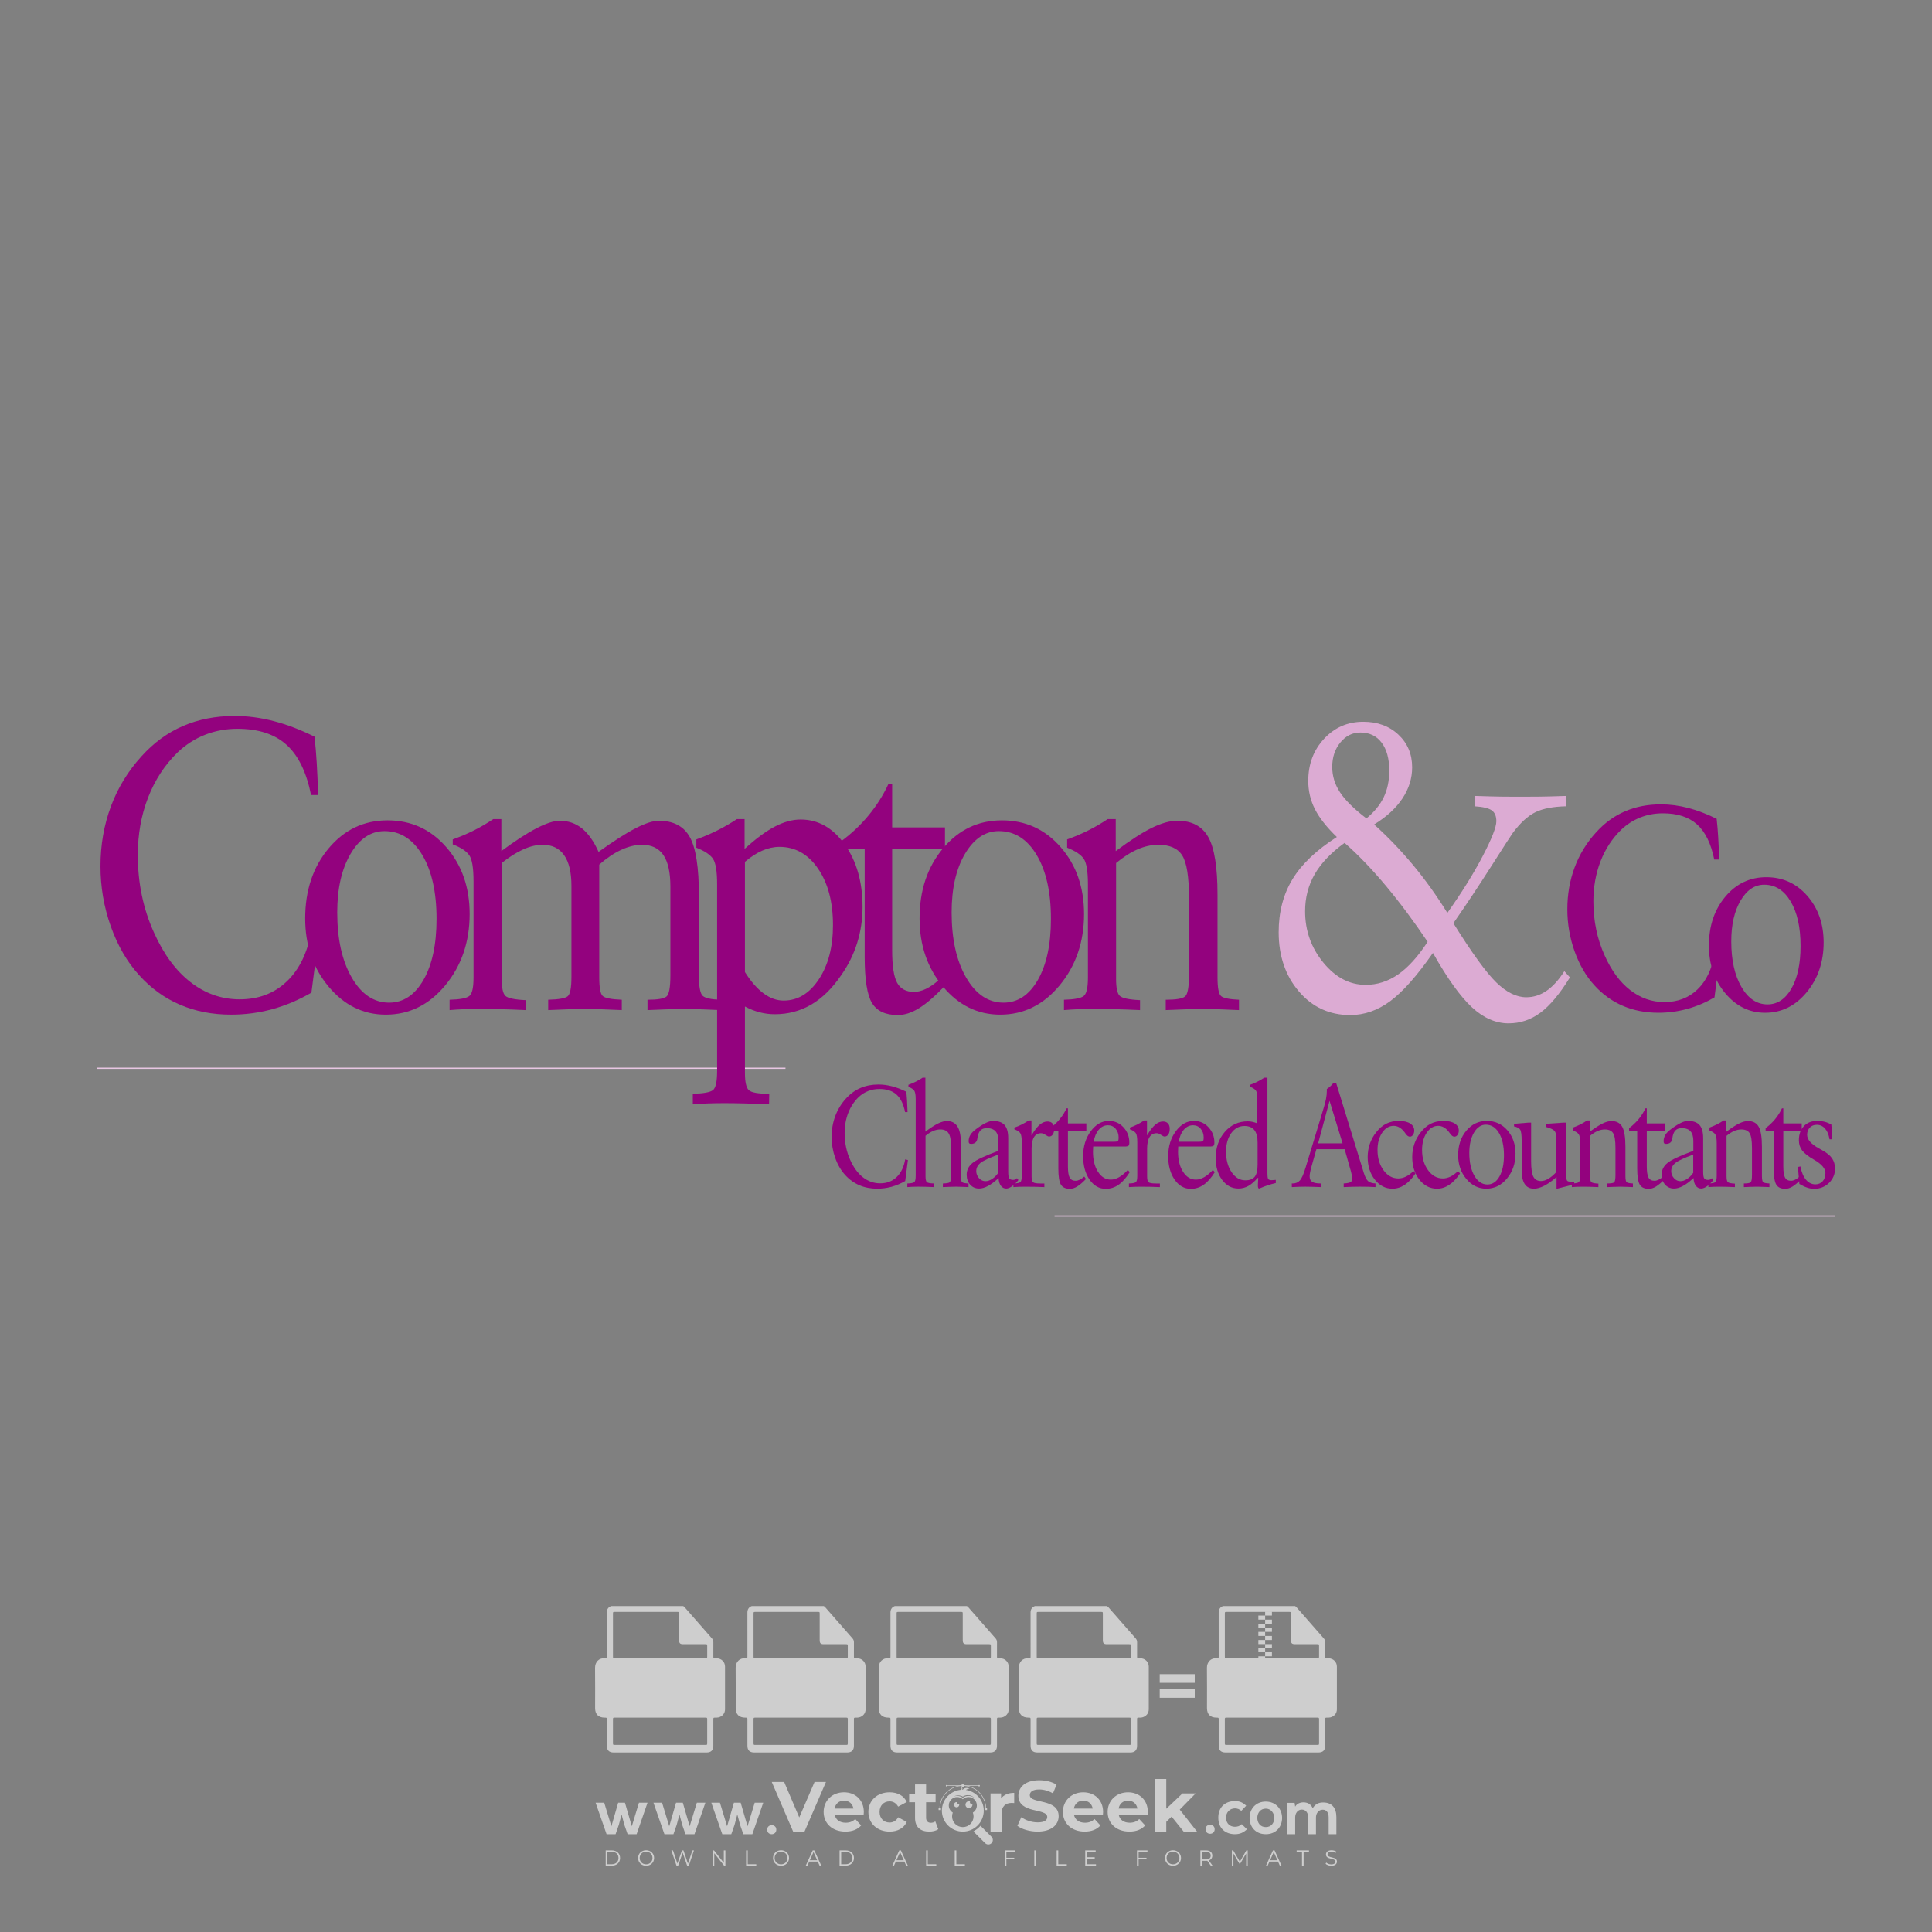 <?xml version="1.0" encoding="iso-8859-1"?>
<!-- Generator: Adobe Illustrator 27.0.0, SVG Export Plug-In . SVG Version: 6.00 Build 0)  -->
<svg version="1.1" id="Layer_1" xmlns="http://www.w3.org/2000/svg" xmlns:xlink="http://www.w3.org/1999/xlink" x="0px" y="0px"
	 viewBox="0 0 500 500" style="enable-background:new 0 0 500 500;" xml:space="preserve">
<rect x="0" y="0" width="500" height="500" fill="#808080" stroke="none"/>
<g id="watermark_1_">
	<g>
		<g id="watermark" style="opacity:0.61;">
			<g>
				<g>
					<g>
						<g>
							<polygon style="fill:#FFFFFF;" points="213.765,461.172 208.204,474.017 205.268,474.017 199.726,461.172 202.938,461.172 
								206.846,470.347 210.81,461.172 							"/>
						</g>
						<g>
							<path style="fill:#FFFFFF;" d="M223.507,469.741h-7.469c0.275,1.23,1.321,1.982,2.826,1.982c1.046,0,1.798-0.312,2.477-0.954
								l1.523,1.651c-0.917,1.046-2.294,1.597-4.074,1.597c-3.413,0-5.634-2.147-5.634-5.083c0-2.954,2.257-5.083,5.267-5.083
								c2.899,0,5.138,1.945,5.138,5.12C223.562,469.191,223.526,469.503,223.507,469.741 M216.002,468.071h4.863
								c-0.202-1.248-1.138-2.055-2.422-2.055C217.139,466.016,216.204,466.805,216.002,468.071"/>
						</g>
						<g>
							<path style="fill:#FFFFFF;" d="M224.735,468.934c0-2.973,2.294-5.083,5.505-5.083c2.074,0,3.707,0.899,4.423,2.514
								l-2.22,1.193c-0.532-0.936-1.321-1.358-2.221-1.358c-1.45,0-2.587,1.009-2.587,2.734c0,1.725,1.138,2.734,2.587,2.734
								c0.899,0,1.688-0.404,2.221-1.358l2.22,1.211c-0.716,1.578-2.349,2.495-4.423,2.495
								C227.029,474.017,224.735,471.907,224.735,468.934"/>
						</g>
						<g>
							<path style="fill:#FFFFFF;" d="M242.828,473.393c-0.587,0.422-1.45,0.624-2.331,0.624c-2.33,0-3.688-1.193-3.688-3.542
								v-4.055h-1.523v-2.202h1.523v-2.404h2.863v2.404h2.459v2.202h-2.459v4.019c0,0.844,0.458,1.303,1.229,1.303
								c0.422,0,0.844-0.128,1.156-0.367L242.828,473.393z"/>
						</g>
					</g>
					<g>
						<path style="fill:#FFFFFF;" d="M262.474,463.997v2.643c-0.238-0.018-0.422-0.037-0.642-0.037
							c-1.578,0-2.624,0.862-2.624,2.753v4.661h-2.863v-9.873h2.734v1.303C259.776,464.493,260.951,463.997,262.474,463.997"/>
					</g>
					<g>
						<path style="fill:#FFFFFF;" d="M263.299,472.53l1.009-2.239c1.083,0.789,2.697,1.339,4.239,1.339
							c1.762,0,2.477-0.587,2.477-1.376c0-2.404-7.469-0.752-7.469-5.524c0-2.184,1.762-4,5.413-4c1.615,0,3.267,0.385,4.459,1.138
							l-0.918,2.257c-1.193-0.679-2.422-1.009-3.56-1.009c-1.761,0-2.44,0.66-2.44,1.468c0,2.367,7.468,0.734,7.468,5.45
							c0,2.147-1.78,3.982-5.45,3.982C266.492,474.017,264.437,473.411,263.299,472.53"/>
					</g>
					<g>
						<path style="fill:#FFFFFF;" d="M285.428,469.741h-7.469c0.275,1.23,1.321,1.982,2.826,1.982c1.046,0,1.798-0.312,2.477-0.954
							l1.523,1.651c-0.918,1.046-2.294,1.597-4.074,1.597c-3.413,0-5.634-2.147-5.634-5.083c0-2.954,2.257-5.083,5.267-5.083
							c2.9,0,5.138,1.945,5.138,5.12C285.484,469.191,285.447,469.503,285.428,469.741 M277.923,468.071h4.863
							c-0.202-1.248-1.138-2.055-2.422-2.055C279.061,466.016,278.125,466.805,277.923,468.071"/>
					</g>
					<g>
						<path style="fill:#FFFFFF;" d="M297.007,469.741h-7.469c0.275,1.23,1.321,1.982,2.826,1.982c1.046,0,1.798-0.312,2.477-0.954
							l1.523,1.651c-0.918,1.046-2.294,1.597-4.074,1.597c-3.413,0-5.634-2.147-5.634-5.083c0-2.954,2.257-5.083,5.267-5.083
							c2.899,0,5.138,1.945,5.138,5.12C297.062,469.191,297.025,469.503,297.007,469.741 M289.501,468.071h4.863
							c-0.202-1.248-1.138-2.055-2.422-2.055C290.639,466.016,289.703,466.805,289.501,468.071"/>
					</g>
					<g>
						<polygon style="fill:#FFFFFF;" points="303.208,470.145 301.831,471.503 301.831,474.017 298.969,474.017 298.969,460.401 
							301.831,460.401 301.831,468.108 306.016,464.144 309.429,464.144 305.318,468.328 309.796,474.017 306.327,474.017 						"/>
					</g>
					<g>
						<path style="fill:#FFFFFF;" d="M256.601,475.359L256.601,475.359l-2.86-2.86c-0.435,0.508-0.953,0.943-1.534,1.284
							c-0.092,0.069-0.186,0.136-0.283,0.199l3.027,3.027c0.456,0.456,1.195,0.456,1.65,0
							C257.057,476.554,257.057,475.815,256.601,475.359"/>
					</g>
					<g>
						<path style="fill:#FFFFFF;" d="M249.984,463.244c0.221-0.173,0.495-0.281,0.797-0.281c0.042,0,0.083,0.002,0.124,0.006
							c-0.214-0.156-0.478-0.249-0.764-0.249c-0.395,0-0.744,0.18-0.981,0.458c-0.051,0-0.1,0.006-0.151,0.008
							c0.039-0.077,0.064-0.162,0.064-0.255c0-0.234-0.143-0.434-0.346-0.519c0.087,0.126,0.138,0.279,0.138,0.445
							c0,0.122-0.031,0.237-0.081,0.341c-2.811,0.201-5.03,2.539-5.03,5.4c0,2.993,2.426,5.42,5.42,5.42
							c2.993,0,5.42-2.426,5.42-5.42C254.595,465.879,252.593,463.635,249.984,463.244 M247.983,464.656
							c0.435,0,0.844,0.112,1.199,0.309c0.374-0.245,0.82-0.387,1.299-0.387c0.711,0,1.348,0.312,1.784,0.806
							c-0.435-0.379-1.004-0.61-1.627-0.61c-0.449,0-0.87,0.12-1.234,0.329c-0.079,0.046-0.156,0.096-0.229,0.15
							c-0.065-0.048-0.133-0.093-0.204-0.134c-0.369-0.219-0.8-0.344-1.26-0.344c-0.3,0-0.588,0.054-0.854,0.152
							C247.196,464.754,247.578,464.656,247.983,464.656 M251.772,469.098c0.115,0.305,0.181,0.634,0.181,0.979
							c0,1.534-1.244,2.777-2.778,2.777c-1.534,0-2.777-1.243-2.777-2.777c0-0.345,0.066-0.674,0.181-0.979
							c-0.62-0.382-1.035-1.064-1.035-1.846c0-1.197,0.971-2.168,2.168-2.168c0.565,0,1.078,0.218,1.463,0.572
							c0.386-0.354,0.899-0.572,1.464-0.572c1.197,0,2.168,0.971,2.168,2.168C252.807,468.034,252.392,468.716,251.772,469.098"/>
					</g>
					<g>
						<path style="fill:#FFFFFF;" d="M251.666,467.061c0,0.497-0.404,0.901-0.901,0.901c-0.497,0-0.901-0.404-0.901-0.901
							s0.404-0.901,0.901-0.901c0.101,0,0.197,0.017,0.287,0.047c-0.03,0.062-0.045,0.132-0.045,0.204
							c0,0.273,0.221,0.494,0.494,0.494c0.05,0,0.099-0.008,0.146-0.022C251.66,466.941,251.666,467,251.666,467.061"/>
					</g>
					<g>
						<path style="fill:#FFFFFF;" d="M248.255,467.061c0,0.376-0.305,0.681-0.681,0.681c-0.376,0-0.681-0.305-0.681-0.681
							s0.305-0.681,0.681-0.681c0.076,0,0.149,0.013,0.217,0.035c-0.023,0.047-0.034,0.1-0.034,0.155
							c0,0.206,0.167,0.374,0.374,0.374c0.038,0,0.075-0.006,0.11-0.017C248.25,466.97,248.255,467.015,248.255,467.061"/>
					</g>
					<g>
						<g>
							<g>
								<rect x="242.908" y="467.83" style="fill:#FFFFFF;" width="0.616" height="0.616"/>
							</g>
							<g>
								<rect x="254.827" y="467.83" style="fill:#FFFFFF;" width="0.616" height="0.616"/>
							</g>
							<g>
								<path style="fill:#FFFFFF;" d="M255.205,468.082h-0.14c0-3.248-2.642-5.89-5.89-5.89c-3.248,0-5.89,2.642-5.89,5.89h-0.14
									c0-1.611,0.627-3.125,1.766-4.264c1.139-1.139,2.653-1.766,4.264-1.766c1.611,0,3.125,0.627,4.264,1.766
									C254.578,464.957,255.205,466.471,255.205,468.082"/>
							</g>
						</g>
						<g>
							<rect x="248.868" y="461.814" style="fill:#FFFFFF;" width="0.616" height="0.616"/>
						</g>
						<g>
							<rect x="244.95" y="462.052" style="fill:#FFFFFF;" width="8.45" height="0.14"/>
						</g>
						<g>
							<path style="fill:#FFFFFF;" d="M245.174,462.15c0,0.108-0.088,0.196-0.196,0.196c-0.108,0-0.196-0.088-0.196-0.196
								c0-0.108,0.088-0.196,0.196-0.196C245.086,461.954,245.174,462.042,245.174,462.15"/>
						</g>
						<g>
							<path style="fill:#FFFFFF;" d="M253.596,462.15c0,0.108-0.088,0.196-0.196,0.196c-0.108,0-0.196-0.088-0.196-0.196
								c0-0.108,0.088-0.196,0.196-0.196C253.509,461.954,253.596,462.042,253.596,462.15"/>
						</g>
					</g>
				</g>
				<g>
					<path style="fill:#FFFFFF;" d="M314.356,473.409c0,1.559-2.364,1.559-2.364,0C311.993,471.851,314.356,471.851,314.356,473.409
						z"/>
				</g>
				<g>
					<g>
						<g>
							<path style="fill:#FFFFFF;" d="M161.739,466.549l1.772,6.088l1.855-6.088h2.215l-2.823,8.14h-2.33l-0.837-2.396l-0.722-2.708
								l-0.722,2.708l-0.837,2.396h-2.33l-2.839-8.14h2.231l1.855,6.088l1.756-6.088H161.739z"/>
						</g>
						<g>
							<path style="fill:#FFFFFF;" d="M176.713,466.549l1.772,6.088l1.855-6.088h2.215l-2.823,8.14h-2.33l-0.837-2.396l-0.722-2.708
								l-0.722,2.708l-0.837,2.396h-2.33l-2.839-8.14h2.231l1.855,6.088l1.756-6.088H176.713z"/>
						</g>
						<g>
							<path style="fill:#FFFFFF;" d="M191.687,466.549l1.772,6.088l1.855-6.088h2.215l-2.823,8.14h-2.33l-0.837-2.396l-0.722-2.708
								l-0.722,2.708l-0.837,2.396h-2.33l-2.839-8.14h2.231l1.855,6.088l1.756-6.088H191.687z"/>
						</g>
					</g>
					<g>
						<path style="fill:#FFFFFF;" d="M200.908,473.52c0,1.559-2.364,1.559-2.364,0C198.545,471.962,200.908,471.962,200.908,473.52z
							"/>
					</g>
					<g>
						<path style="fill:#FFFFFF;" d="M322.71,473.409c-0.935,0.919-1.919,1.28-3.117,1.28c-2.346,0-4.3-1.411-4.3-4.282
							s1.953-4.284,4.3-4.284c1.149,0,2.035,0.329,2.921,1.199l-1.264,1.329c-0.476-0.428-1.066-0.64-1.623-0.64
							c-1.346,0-2.33,0.985-2.33,2.396c0,1.542,1.05,2.362,2.297,2.362c0.64,0,1.28-0.18,1.772-0.672L322.71,473.409z"/>
					</g>
					<g>
						<path style="fill:#FFFFFF;" d="M331.805,470.472c0,2.33-1.591,4.217-4.217,4.217c-2.626,0-4.201-1.887-4.201-4.217
							c0-2.314,1.609-4.217,4.185-4.217C330.149,466.255,331.805,468.158,331.805,470.472z M325.389,470.472
							c0,1.231,0.739,2.38,2.199,2.38c1.46,0,2.199-1.149,2.199-2.38c0-1.215-0.854-2.396-2.199-2.396
							C326.144,468.077,325.389,469.258,325.389,470.472z"/>
					</g>
					<g>
						<path style="fill:#FFFFFF;" d="M338.572,474.689v-4.332c0-1.068-0.559-2.035-1.658-2.035c-1.082,0-1.722,0.967-1.722,2.035
							v4.332h-2.003v-8.107h1.855l0.148,0.985c0.426-0.82,1.362-1.116,2.133-1.116c0.969,0,1.937,0.394,2.396,1.51
							c0.723-1.149,1.658-1.478,2.708-1.478c2.297,0,3.43,1.412,3.43,3.84v4.365h-2.003v-4.365c0-1.066-0.442-1.97-1.526-1.97
							c-1.082,0-1.756,0.935-1.756,2.003v4.332H338.572z"/>
					</g>
				</g>
			</g>
		</g>
		<g style="opacity:0.61;">
			<g>
				<g>
					<path style="fill:#FFFFFF;" d="M345.988,431.299c-0.006-1.224-0.959-2.121-2.189-2.14c-0.924-0.014-0.832,0.12-0.834-0.867
						c-0.003-1.097-0.007-2.194,0.003-3.292c0.003-0.379-0.112-0.691-0.362-0.976c-2.342-2.668-4.678-5.342-7.019-8.011
						c-0.12-0.137-0.275-0.244-0.414-0.366c-6.214,0-12.427,0-18.641,0c-0.794,0.293-1.14,0.868-1.138,1.709
						c0.01,3.748,0.004,7.496,0.004,11.243c0,0.556-0.003,0.589-0.55,0.551c-1.497-0.102-2.516,0.986-2.497,2.492
						c0.044,3.476,0.013,6.953,0.014,10.429c0.001,1.58,0.867,2.443,2.45,2.449c0.582,0.002,0.582,0.002,0.582,0.6
						c0,2.219-0.001,4.438,0.001,6.657c0.001,1.192,0.58,1.771,1.768,1.771c8.013,0.001,16.027,0.001,24.04,0
						c1.168,0,1.755-0.583,1.757-1.745c0.002-2.256,0-4.512,0.001-6.768c0-0.512,0.002-0.511,0.52-0.515
						c0.271-0.002,0.541,0.008,0.809-0.058c0.996-0.246,1.69-1.044,1.694-2.069C346.003,438.696,346.005,434.997,345.988,431.299z
						 M317.537,417.162c5.337,0,10.674,0,16.01,0c0.548,0,0.554,0.007,0.554,0.561c0.001,2.243-0.001,4.486,0.001,6.73
						c0.001,0.811,0.249,1.059,1.06,1.059c1.91,0.001,3.821,0,5.731,0.001c0.458,0,0.479,0.021,0.481,0.483
						c0.003,0.887,0.002,1.775,0,2.662c-0.001,0.477-0.024,0.498-0.504,0.499c-3.895,0.001-7.79,0-11.684,0
						c-3.882,0-7.765,0-11.647,0c-0.55,0-0.552-0.001-0.552-0.561c-0.001-3.624-0.001-7.247,0-10.871
						C316.987,417.166,316.991,417.162,317.537,417.162z M340.822,451.579c-3.883,0.001-7.766,0-11.65,0c-3.871,0-7.742,0-11.613,0
						c-0.572,0-0.574-0.002-0.574-0.579c-0.001-1.997-0.001-3.994,0.001-5.991c0-0.464,0.023-0.486,0.478-0.487
						c7.803-0.001,15.607-0.001,23.41,0c0.478,0,0.499,0.02,0.499,0.503c0.002,1.997,0.001,3.994,0,5.991
						C341.375,451.574,341.37,451.579,340.822,451.579z"/>
				</g>
				<g>
					<g>
						<rect x="327.418" y="417.053" style="fill:#FFFFFF;" width="1.757" height="1.054"/>
					</g>
					<g>
						<rect x="325.662" y="418.107" style="fill:#FFFFFF;" width="1.757" height="1.054"/>
					</g>
					<g>
						<rect x="327.418" y="419.161" style="fill:#FFFFFF;" width="1.757" height="1.054"/>
					</g>
					<g>
						<rect x="325.662" y="420.215" style="fill:#FFFFFF;" width="1.757" height="1.054"/>
					</g>
					<g>
						<rect x="327.418" y="421.269" style="fill:#FFFFFF;" width="1.757" height="1.054"/>
					</g>
					<g>
						<rect x="325.662" y="422.323" style="fill:#FFFFFF;" width="1.757" height="1.054"/>
					</g>
					<g>
						<rect x="327.418" y="423.378" style="fill:#FFFFFF;" width="1.757" height="1.054"/>
					</g>
					<g>
						<rect x="325.662" y="424.432" style="fill:#FFFFFF;" width="1.757" height="1.054"/>
					</g>
					<g>
						<rect x="327.418" y="425.486" style="fill:#FFFFFF;" width="1.757" height="1.054"/>
					</g>
					<g>
						<rect x="325.662" y="426.54" style="fill:#FFFFFF;" width="1.757" height="1.054"/>
					</g>
					<g>
						<rect x="327.418" y="427.594" style="fill:#FFFFFF;" width="1.757" height="1.054"/>
					</g>
					<g>
						<rect x="325.662" y="428.648" style="fill:#FFFFFF;" width="1.757" height="1.054"/>
					</g>
				</g>
			</g>
			<g>
				<path style="fill:#FFFFFF;" d="M187.637,431.299c-0.006-1.224-0.959-2.121-2.189-2.14c-0.924-0.014-0.832,0.12-0.834-0.867
					c-0.003-1.097-0.007-2.194,0.003-3.292c0.003-0.379-0.112-0.691-0.362-0.976c-2.342-2.668-4.678-5.342-7.019-8.011
					c-0.12-0.137-0.275-0.244-0.414-0.366c-6.214,0-12.427,0-18.641,0c-0.794,0.293-1.14,0.868-1.138,1.709
					c0.01,3.748,0.004,7.496,0.004,11.243c0,0.556-0.003,0.589-0.55,0.551c-1.497-0.102-2.516,0.986-2.497,2.492
					c0.044,3.476,0.013,6.953,0.014,10.429c0.001,1.58,0.867,2.443,2.45,2.449c0.582,0.002,0.582,0.002,0.582,0.6
					c0,2.219-0.001,4.438,0.001,6.657c0.001,1.192,0.58,1.771,1.768,1.771c8.013,0.001,16.027,0.001,24.04,0
					c1.168,0,1.755-0.583,1.757-1.745c0.002-2.256,0-4.512,0.001-6.768c0-0.512,0.002-0.511,0.52-0.515
					c0.271-0.002,0.541,0.008,0.809-0.058c0.996-0.246,1.69-1.044,1.694-2.069C187.652,438.696,187.655,434.997,187.637,431.299z
					 M159.187,417.162c5.337,0,10.674,0,16.01,0c0.548,0,0.554,0.007,0.554,0.561c0.001,2.243-0.001,4.486,0.001,6.73
					c0.001,0.811,0.249,1.059,1.06,1.059c1.91,0.001,3.821,0,5.731,0.001c0.458,0,0.479,0.021,0.481,0.483
					c0.003,0.887,0.002,1.775,0,2.662c-0.001,0.477-0.024,0.498-0.504,0.499c-3.895,0.001-7.79,0-11.684,0
					c-3.882,0-7.765,0-11.647,0c-0.55,0-0.552-0.001-0.552-0.561c-0.001-3.624-0.001-7.247,0-10.871
					C158.636,417.166,158.64,417.162,159.187,417.162z M182.472,451.579c-3.883,0.001-7.766,0-11.65,0c-3.871,0-7.742,0-11.613,0
					c-0.572,0-0.574-0.002-0.574-0.579c-0.001-1.997-0.001-3.994,0.001-5.991c0-0.464,0.023-0.486,0.478-0.487
					c7.803-0.001,15.607-0.001,23.41,0c0.478,0,0.499,0.02,0.499,0.503c0.002,1.997,0.001,3.994,0,5.991
					C183.024,451.574,183.019,451.579,182.472,451.579z"/>
			</g>
			<g>
				<path style="fill:#FFFFFF;" d="M159.779,440.669v-7.897h2.779c0.375,0,0.726,0.061,1.053,0.182
					c0.327,0.121,0.612,0.292,0.855,0.513c0.242,0.221,0.434,0.483,0.573,0.789c0.14,0.305,0.21,0.642,0.21,1.009
					c0,0.375-0.07,0.715-0.21,1.02c-0.14,0.305-0.331,0.568-0.573,0.789c-0.243,0.221-0.528,0.392-0.855,0.513
					c-0.327,0.121-0.678,0.182-1.053,0.182h-1.29v2.901H159.779z M162.58,436.356c0.39,0,0.684-0.111,0.882-0.331
					c0.199-0.22,0.298-0.474,0.298-0.761c0-0.14-0.024-0.276-0.072-0.408c-0.048-0.132-0.121-0.248-0.221-0.347
					c-0.099-0.099-0.223-0.178-0.37-0.237c-0.147-0.059-0.32-0.089-0.518-0.089h-1.312v2.173H162.58z"/>
				<path style="fill:#FFFFFF;" d="M166.308,432.771h1.731l3.177,5.294h0.088l-0.088-1.522v-3.772h1.478v7.897h-1.566l-3.353-5.592
					h-0.088l0.088,1.522v4.07h-1.467V432.771z"/>
				<path style="fill:#FFFFFF;" d="M177.922,436.334h3.872c0.022,0.089,0.04,0.195,0.055,0.32c0.014,0.125,0.022,0.25,0.022,0.375
					c0,0.507-0.077,0.985-0.231,1.434c-0.154,0.449-0.397,0.849-0.728,1.202c-0.353,0.375-0.776,0.666-1.268,0.871
					c-0.493,0.206-1.055,0.309-1.688,0.309c-0.574,0-1.114-0.103-1.622-0.309c-0.507-0.206-0.948-0.492-1.323-0.86
					c-0.375-0.367-0.673-0.803-0.894-1.307c-0.221-0.504-0.331-1.053-0.331-1.649c0-0.595,0.11-1.145,0.331-1.649
					c0.221-0.504,0.518-0.939,0.894-1.307c0.375-0.367,0.816-0.654,1.323-0.86c0.507-0.206,1.048-0.309,1.622-0.309
					c0.64,0,1.211,0.11,1.715,0.331c0.504,0.221,0.935,0.526,1.296,0.915l-1.025,1.004c-0.258-0.272-0.544-0.48-0.861-0.623
					c-0.316-0.143-0.695-0.215-1.136-0.215c-0.361,0-0.703,0.065-1.026,0.193c-0.324,0.129-0.607,0.311-0.85,0.546
					c-0.242,0.235-0.436,0.52-0.579,0.855c-0.143,0.335-0.215,0.708-0.215,1.119c0,0.412,0.072,0.785,0.215,1.12
					c0.143,0.335,0.338,0.62,0.584,0.855c0.246,0.235,0.531,0.418,0.855,0.546c0.323,0.129,0.669,0.193,1.037,0.193
					c0.419,0,0.773-0.061,1.064-0.182c0.29-0.121,0.538-0.278,0.744-0.469c0.148-0.132,0.275-0.3,0.381-0.502
					c0.106-0.202,0.189-0.428,0.248-0.678h-2.482V436.334z"/>
			</g>
			<g>
				<path style="fill:#FFFFFF;" d="M224.019,431.299c-0.006-1.224-0.959-2.121-2.189-2.14c-0.924-0.014-0.832,0.12-0.834-0.867
					c-0.003-1.097-0.007-2.194,0.003-3.292c0.003-0.379-0.112-0.691-0.362-0.976c-2.342-2.668-4.678-5.342-7.019-8.011
					c-0.12-0.137-0.275-0.244-0.414-0.366c-6.214,0-12.427,0-18.641,0c-0.794,0.293-1.14,0.868-1.138,1.709
					c0.01,3.748,0.004,7.496,0.004,11.243c0,0.556-0.003,0.589-0.55,0.551c-1.497-0.102-2.516,0.986-2.497,2.492
					c0.044,3.476,0.013,6.953,0.014,10.429c0.001,1.58,0.867,2.443,2.45,2.449c0.582,0.002,0.582,0.002,0.582,0.6
					c0,2.219-0.001,4.438,0.001,6.657c0.001,1.192,0.58,1.771,1.768,1.771c8.013,0.001,16.027,0.001,24.04,0
					c1.168,0,1.755-0.583,1.757-1.745c0.002-2.256,0-4.512,0.001-6.768c0-0.512,0.002-0.511,0.52-0.515
					c0.271-0.002,0.541,0.008,0.809-0.058c0.997-0.246,1.69-1.044,1.694-2.069C224.034,438.696,224.036,434.997,224.019,431.299z
					 M195.568,417.162c5.337,0,10.674,0,16.01,0c0.548,0,0.554,0.007,0.554,0.561c0.001,2.243-0.001,4.486,0.001,6.73
					c0.001,0.811,0.249,1.059,1.06,1.059c1.91,0.001,3.821,0,5.731,0.001c0.458,0,0.479,0.021,0.481,0.483
					c0.003,0.887,0.002,1.775,0,2.662c-0.001,0.477-0.024,0.498-0.504,0.499c-3.895,0.001-7.79,0-11.684,0
					c-3.882,0-7.765,0-11.647,0c-0.55,0-0.552-0.001-0.552-0.561c-0.001-3.624-0.001-7.247,0-10.871
					C195.018,417.166,195.022,417.162,195.568,417.162z M218.854,451.579c-3.883,0.001-7.766,0-11.65,0c-3.871,0-7.742,0-11.613,0
					c-0.572,0-0.574-0.002-0.574-0.579c-0.001-1.997-0.001-3.994,0.001-5.991c0-0.464,0.023-0.486,0.478-0.487
					c7.803-0.001,15.607-0.001,23.41,0c0.478,0,0.499,0.02,0.499,0.503c0.002,1.997,0.001,3.994,0,5.991
					C219.406,451.574,219.401,451.579,218.854,451.579z"/>
			</g>
			<g>
				<path style="fill:#FFFFFF;" d="M205.111,432.771h1.699l2.967,7.897h-1.644l-0.651-1.886h-3.044l-0.651,1.886h-1.643
					L205.111,432.771z M206.997,437.415l-0.706-1.974l-0.287-0.96h-0.088l-0.287,0.96l-0.706,1.974H206.997z"/>
				<path style="fill:#FFFFFF;" d="M211.331,434.536c-0.125,0-0.245-0.024-0.359-0.072c-0.114-0.048-0.213-0.114-0.298-0.199
					c-0.084-0.084-0.151-0.182-0.198-0.292c-0.048-0.11-0.072-0.232-0.072-0.364s0.024-0.254,0.072-0.364
					c0.048-0.11,0.114-0.208,0.198-0.292c0.084-0.084,0.184-0.151,0.298-0.198c0.114-0.048,0.233-0.072,0.359-0.072
					c0.257,0,0.478,0.09,0.662,0.27c0.184,0.181,0.276,0.399,0.276,0.656s-0.092,0.476-0.276,0.656
					C211.809,434.446,211.589,434.536,211.331,434.536z M210.615,440.669v-5.404h1.445v5.404H210.615z"/>
			</g>
			<g>
				<path style="fill:#FFFFFF;" d="M261.044,431.299c-0.006-1.224-0.959-2.121-2.189-2.14c-0.924-0.014-0.832,0.12-0.834-0.867
					c-0.003-1.097-0.007-2.194,0.003-3.292c0.003-0.379-0.112-0.691-0.362-0.976c-2.342-2.668-4.678-5.342-7.019-8.011
					c-0.12-0.137-0.275-0.244-0.414-0.366c-6.214,0-12.427,0-18.641,0c-0.794,0.293-1.14,0.868-1.138,1.709
					c0.01,3.748,0.004,7.496,0.004,11.243c0,0.556-0.003,0.589-0.55,0.551c-1.497-0.102-2.516,0.986-2.497,2.492
					c0.044,3.476,0.013,6.953,0.014,10.429c0.001,1.58,0.867,2.443,2.45,2.449c0.582,0.002,0.582,0.002,0.582,0.6
					c0,2.219-0.001,4.438,0.001,6.657c0.001,1.192,0.58,1.771,1.768,1.771c8.013,0.001,16.027,0.001,24.04,0
					c1.168,0,1.755-0.583,1.757-1.745c0.002-2.256,0-4.512,0.001-6.768c0-0.512,0.002-0.511,0.52-0.515
					c0.271-0.002,0.541,0.008,0.809-0.058c0.996-0.246,1.69-1.044,1.694-2.069C261.059,438.696,261.061,434.997,261.044,431.299z
					 M232.593,417.162c5.337,0,10.674,0,16.01,0c0.548,0,0.554,0.007,0.554,0.561c0.001,2.243-0.001,4.486,0.001,6.73
					c0.001,0.811,0.249,1.059,1.06,1.059c1.91,0.001,3.821,0,5.731,0.001c0.458,0,0.479,0.021,0.481,0.483
					c0.003,0.887,0.002,1.775,0,2.662c-0.001,0.477-0.024,0.498-0.504,0.499c-3.895,0.001-7.79,0-11.684,0
					c-3.882,0-7.765,0-11.647,0c-0.55,0-0.552-0.001-0.552-0.561c-0.001-3.624-0.001-7.247,0-10.871
					C232.042,417.166,232.047,417.162,232.593,417.162z M255.878,451.579c-3.883,0.001-7.766,0-11.65,0c-3.871,0-7.742,0-11.613,0
					c-0.572,0-0.574-0.002-0.574-0.579c-0.001-1.997-0.001-3.994,0.001-5.991c0-0.464,0.023-0.486,0.478-0.487
					c7.803-0.001,15.607-0.001,23.41,0c0.478,0,0.499,0.02,0.499,0.503c0.002,1.997,0.001,3.994,0,5.991
					C256.431,451.574,256.426,451.579,255.878,451.579z"/>
			</g>
			<g>
				<path style="fill:#FFFFFF;" d="M236.361,440.845c-0.338,0-0.662-0.048-0.971-0.143c-0.309-0.095-0.592-0.239-0.849-0.43
					c-0.257-0.191-0.481-0.425-0.673-0.7c-0.191-0.276-0.342-0.597-0.452-0.965l1.401-0.551c0.103,0.397,0.283,0.726,0.54,0.987
					c0.257,0.261,0.596,0.392,1.015,0.392c0.154,0,0.303-0.02,0.447-0.061c0.143-0.04,0.272-0.099,0.386-0.176
					s0.204-0.175,0.27-0.292c0.066-0.118,0.099-0.254,0.099-0.408c0-0.147-0.026-0.279-0.077-0.397
					c-0.051-0.117-0.138-0.227-0.259-0.331c-0.121-0.103-0.28-0.202-0.475-0.298c-0.195-0.095-0.435-0.195-0.722-0.298l-0.485-0.176
					c-0.213-0.073-0.429-0.173-0.645-0.298c-0.217-0.125-0.413-0.276-0.59-0.452c-0.177-0.176-0.322-0.384-0.436-0.623
					c-0.114-0.239-0.171-0.509-0.171-0.81c0-0.309,0.06-0.597,0.182-0.866c0.121-0.268,0.294-0.503,0.518-0.706
					c0.224-0.202,0.492-0.36,0.805-0.474s0.66-0.171,1.042-0.171c0.397,0,0.74,0.053,1.031,0.16
					c0.291,0.107,0.537,0.243,0.739,0.408c0.202,0.165,0.366,0.348,0.491,0.546c0.125,0.199,0.217,0.386,0.276,0.563l-1.312,0.551
					c-0.074-0.221-0.208-0.419-0.402-0.596c-0.195-0.176-0.462-0.265-0.8-0.265c-0.324,0-0.592,0.075-0.805,0.226
					c-0.213,0.151-0.32,0.348-0.32,0.59c0,0.235,0.103,0.436,0.309,0.601c0.206,0.165,0.533,0.325,0.982,0.48l0.497,0.165
					c0.316,0.111,0.605,0.237,0.866,0.381c0.261,0.143,0.485,0.314,0.673,0.513c0.187,0.199,0.331,0.425,0.43,0.678
					c0.1,0.254,0.149,0.546,0.149,0.877c0,0.412-0.083,0.767-0.248,1.064c-0.165,0.298-0.377,0.542-0.634,0.734
					c-0.258,0.191-0.548,0.335-0.872,0.43C236.986,440.797,236.67,440.845,236.361,440.845z"/>
				<path style="fill:#FFFFFF;" d="M239.516,432.771h1.61l1.633,4.754l0.287,1.015h0.088l0.309-1.015l1.699-4.754h1.61l-2.879,7.897
					h-1.566L239.516,432.771z"/>
				<path style="fill:#FFFFFF;" d="M251.097,436.334h3.871c0.022,0.089,0.04,0.195,0.055,0.32c0.015,0.125,0.023,0.25,0.023,0.375
					c0,0.507-0.078,0.985-0.232,1.434c-0.154,0.449-0.397,0.849-0.728,1.202c-0.353,0.375-0.775,0.666-1.268,0.871
					c-0.493,0.206-1.055,0.309-1.688,0.309c-0.574,0-1.114-0.103-1.621-0.309c-0.507-0.206-0.949-0.492-1.324-0.86
					c-0.375-0.367-0.673-0.803-0.894-1.307c-0.22-0.504-0.331-1.053-0.331-1.649c0-0.595,0.11-1.145,0.331-1.649
					c0.221-0.504,0.518-0.939,0.894-1.307c0.375-0.367,0.816-0.654,1.324-0.86c0.507-0.206,1.047-0.309,1.621-0.309
					c0.64,0,1.211,0.11,1.715,0.331c0.504,0.221,0.936,0.526,1.296,0.915l-1.026,1.004c-0.257-0.272-0.544-0.48-0.861-0.623
					c-0.316-0.143-0.694-0.215-1.136-0.215c-0.36,0-0.702,0.065-1.026,0.193c-0.323,0.129-0.607,0.311-0.849,0.546
					c-0.243,0.235-0.436,0.52-0.579,0.855c-0.143,0.335-0.215,0.708-0.215,1.119c0,0.412,0.072,0.785,0.215,1.12
					c0.143,0.335,0.338,0.62,0.585,0.855c0.246,0.235,0.531,0.418,0.854,0.546c0.324,0.129,0.669,0.193,1.037,0.193
					c0.419,0,0.774-0.061,1.064-0.182c0.29-0.121,0.539-0.278,0.745-0.469c0.147-0.132,0.274-0.3,0.38-0.502
					c0.107-0.202,0.189-0.428,0.248-0.678h-2.482V436.334z"/>
			</g>
			<g>
				<path style="fill:#FFFFFF;" d="M297.3,431.299c-0.006-1.224-0.959-2.121-2.189-2.14c-0.924-0.014-0.832,0.12-0.834-0.867
					c-0.003-1.097-0.007-2.194,0.003-3.292c0.003-0.379-0.112-0.691-0.362-0.976c-2.342-2.668-4.678-5.342-7.019-8.011
					c-0.12-0.137-0.275-0.244-0.414-0.366c-6.214,0-12.427,0-18.641,0c-0.794,0.293-1.14,0.868-1.138,1.709
					c0.01,3.748,0.004,7.496,0.004,11.243c0,0.556-0.003,0.589-0.55,0.551c-1.497-0.102-2.516,0.986-2.497,2.492
					c0.044,3.476,0.013,6.953,0.014,10.429c0.001,1.58,0.867,2.443,2.45,2.449c0.582,0.002,0.582,0.002,0.582,0.6
					c0,2.219-0.001,4.438,0.001,6.657c0.001,1.192,0.58,1.771,1.768,1.771c8.013,0.001,16.027,0.001,24.04,0
					c1.168,0,1.755-0.583,1.757-1.745c0.002-2.256,0-4.512,0.001-6.768c0-0.512,0.002-0.511,0.52-0.515
					c0.271-0.002,0.541,0.008,0.809-0.058c0.996-0.246,1.69-1.044,1.694-2.069C297.315,438.696,297.318,434.997,297.3,431.299z
					 M268.85,417.162c5.337,0,10.674,0,16.01,0c0.548,0,0.554,0.007,0.554,0.561c0.001,2.243-0.001,4.486,0.001,6.73
					c0.001,0.811,0.249,1.059,1.06,1.059c1.91,0.001,3.821,0,5.731,0.001c0.458,0,0.479,0.021,0.481,0.483
					c0.003,0.887,0.002,1.775,0,2.662c-0.001,0.477-0.024,0.498-0.504,0.499c-3.895,0.001-7.79,0-11.684,0
					c-3.882,0-7.765,0-11.647,0c-0.55,0-0.552-0.001-0.552-0.561c-0.001-3.624-0.001-7.247,0-10.871
					C268.299,417.166,268.303,417.162,268.85,417.162z M292.135,451.579c-3.883,0.001-7.766,0-11.65,0c-3.871,0-7.742,0-11.613,0
					c-0.572,0-0.574-0.002-0.574-0.579c-0.001-1.997-0.001-3.994,0.001-5.991c0-0.464,0.023-0.486,0.478-0.487
					c7.803-0.001,15.607-0.001,23.41,0c0.478,0,0.499,0.02,0.499,0.503c0.001,1.997,0.001,3.994,0,5.991
					C292.687,451.574,292.682,451.579,292.135,451.579z"/>
			</g>
			<g>
				<path style="fill:#FFFFFF;" d="M272.966,434.183v1.831h3.165v1.412h-3.165v1.831h3.518v1.412h-5.007v-7.897h5.007v1.412H272.966
					z"/>
				<path style="fill:#FFFFFF;" d="M277.852,440.669v-7.897h2.779c0.375,0,0.726,0.061,1.053,0.182
					c0.327,0.121,0.612,0.292,0.855,0.513c0.243,0.221,0.434,0.483,0.574,0.789c0.14,0.305,0.209,0.642,0.209,1.009
					c0,0.375-0.07,0.715-0.209,1.02c-0.14,0.305-0.331,0.568-0.574,0.789c-0.243,0.221-0.528,0.392-0.855,0.513
					c-0.327,0.121-0.678,0.182-1.053,0.182h-1.29v2.901H277.852z M280.653,436.356c0.389,0,0.684-0.111,0.882-0.331
					c0.199-0.22,0.298-0.474,0.298-0.761c0-0.14-0.024-0.276-0.072-0.408c-0.048-0.132-0.121-0.248-0.221-0.347
					c-0.099-0.099-0.222-0.178-0.37-0.237c-0.147-0.059-0.32-0.089-0.518-0.089h-1.312v2.173H280.653z"/>
				<path style="fill:#FFFFFF;" d="M286.797,440.845c-0.338,0-0.662-0.048-0.971-0.143c-0.309-0.095-0.592-0.239-0.849-0.43
					c-0.257-0.191-0.482-0.425-0.673-0.7c-0.191-0.276-0.342-0.597-0.452-0.965l1.401-0.551c0.103,0.397,0.283,0.726,0.541,0.987
					c0.257,0.261,0.595,0.392,1.015,0.392c0.154,0,0.303-0.02,0.447-0.061c0.143-0.04,0.272-0.099,0.386-0.176
					c0.114-0.077,0.204-0.175,0.27-0.292c0.066-0.118,0.1-0.254,0.1-0.408c0-0.147-0.026-0.279-0.077-0.397
					c-0.051-0.117-0.138-0.227-0.259-0.331c-0.121-0.103-0.279-0.202-0.474-0.298c-0.195-0.095-0.436-0.195-0.723-0.298
					l-0.485-0.176c-0.213-0.073-0.428-0.173-0.645-0.298c-0.217-0.125-0.414-0.276-0.59-0.452c-0.176-0.176-0.322-0.384-0.436-0.623
					c-0.114-0.239-0.171-0.509-0.171-0.81c0-0.309,0.061-0.597,0.182-0.866c0.121-0.268,0.294-0.503,0.518-0.706
					c0.224-0.202,0.493-0.36,0.805-0.474c0.312-0.114,0.66-0.171,1.042-0.171c0.397,0,0.741,0.053,1.031,0.16
					c0.29,0.107,0.537,0.243,0.739,0.408c0.202,0.165,0.365,0.348,0.491,0.546c0.125,0.199,0.217,0.386,0.276,0.563l-1.312,0.551
					c-0.074-0.221-0.208-0.419-0.403-0.596c-0.195-0.176-0.462-0.265-0.799-0.265c-0.324,0-0.592,0.075-0.805,0.226
					c-0.213,0.151-0.32,0.348-0.32,0.59c0,0.235,0.103,0.436,0.309,0.601c0.206,0.165,0.533,0.325,0.982,0.48l0.496,0.165
					c0.316,0.111,0.605,0.237,0.866,0.381c0.261,0.143,0.485,0.314,0.673,0.513c0.187,0.199,0.331,0.425,0.43,0.678
					c0.099,0.254,0.149,0.546,0.149,0.877c0,0.412-0.083,0.767-0.248,1.064c-0.165,0.298-0.377,0.542-0.634,0.734
					c-0.258,0.191-0.548,0.335-0.872,0.43C287.422,440.797,287.105,440.845,286.797,440.845z"/>
			</g>
			<g>
				<path style="fill:#FFFFFF;" d="M321.394,439.168l4.004-4.985h-3.827v-1.412h5.559v1.5l-3.96,4.985h4.004v1.412h-5.779V439.168z"
					/>
				<path style="fill:#FFFFFF;" d="M328.409,432.771h1.489v7.897h-1.489V432.771z"/>
				<path style="fill:#FFFFFF;" d="M331.486,440.669v-7.897h2.779c0.375,0,0.726,0.061,1.053,0.182
					c0.327,0.121,0.612,0.292,0.855,0.513s0.434,0.483,0.574,0.789c0.14,0.305,0.209,0.642,0.209,1.009
					c0,0.375-0.07,0.715-0.209,1.02c-0.14,0.305-0.331,0.568-0.574,0.789c-0.243,0.221-0.528,0.392-0.855,0.513
					c-0.327,0.121-0.678,0.182-1.053,0.182h-1.29v2.901H331.486z M334.288,436.356c0.389,0,0.684-0.111,0.882-0.331
					c0.199-0.22,0.298-0.474,0.298-0.761c0-0.14-0.024-0.276-0.072-0.408c-0.048-0.132-0.121-0.248-0.221-0.347
					c-0.099-0.099-0.222-0.178-0.37-0.237c-0.147-0.059-0.32-0.089-0.518-0.089h-1.312v2.173H334.288z"/>
			</g>
		</g>
		<g style="opacity:0.61;">
			<path style="fill:#FFFFFF;" d="M300.133,433.27h9.067v2.242h-9.067V433.27z M300.133,437.136h9.067v2.243h-9.067V437.136z"/>
		</g>
	</g>
	<g style="opacity:0.61;">
		<path style="fill:#FFFFFF;" d="M156.756,478.878h1.607c1.263,0,2.114,0.812,2.114,1.974c0,1.161-0.851,1.973-2.114,1.973h-1.607
			V478.878z M158.34,482.464c1.049,0,1.725-0.665,1.725-1.612c0-0.947-0.677-1.613-1.725-1.613h-1.167v3.225H158.34z"/>
		<path style="fill:#FFFFFF;" d="M165.139,480.851c0-1.15,0.879-2.007,2.075-2.007c1.184,0,2.069,0.851,2.069,2.007
			c0,1.156-0.885,2.007-2.069,2.007C166.019,482.858,165.139,482.002,165.139,480.851z M168.866,480.851
			c0-0.942-0.705-1.635-1.652-1.635c-0.953,0-1.663,0.693-1.663,1.635c0,0.941,0.71,1.635,1.663,1.635
			C168.162,482.486,168.866,481.793,168.866,480.851z"/>
		<path style="fill:#FFFFFF;" d="M179.596,478.878l-1.331,3.947h-0.44l-1.156-3.366l-1.161,3.366h-0.434l-1.331-3.947h0.429
			l1.139,3.394l1.178-3.394h0.389l1.161,3.411l1.156-3.411H179.596z"/>
		<path style="fill:#FFFFFF;" d="M187.731,478.878v3.947h-0.344l-2.537-3.202v3.202h-0.417v-3.947h0.344l2.543,3.203v-3.203H187.731
			z"/>
		<path style="fill:#FFFFFF;" d="M193.093,478.878h0.417v3.586h2.21v0.361h-2.627V478.878z"/>
		<path style="fill:#FFFFFF;" d="M200.061,480.851c0-1.15,0.879-2.007,2.075-2.007c1.184,0,2.069,0.851,2.069,2.007
			c0,1.156-0.885,2.007-2.069,2.007C200.941,482.858,200.061,482.002,200.061,480.851z M203.788,480.851
			c0-0.942-0.705-1.635-1.652-1.635c-0.953,0-1.663,0.693-1.663,1.635c0,0.941,0.71,1.635,1.663,1.635
			C203.083,482.486,203.788,481.793,203.788,480.851z"/>
		<path style="fill:#FFFFFF;" d="M211.636,481.77h-2.199l-0.474,1.054h-0.434l1.804-3.947h0.412l1.804,3.947h-0.44L211.636,481.77z
			 M211.484,481.432l-0.947-2.12l-0.947,2.12H211.484z"/>
		<path style="fill:#FFFFFF;" d="M217.28,478.878h1.607c1.263,0,2.114,0.812,2.114,1.974c0,1.161-0.851,1.973-2.114,1.973h-1.607
			V478.878z M218.864,482.464c1.049,0,1.725-0.665,1.725-1.612c0-0.947-0.677-1.613-1.725-1.613h-1.167v3.225H218.864z"/>
		<path style="fill:#FFFFFF;" d="M234.041,481.77h-2.199l-0.474,1.054h-0.434l1.804-3.947h0.412l1.804,3.947h-0.44L234.041,481.77z
			 M233.889,481.432l-0.947-2.12l-0.947,2.12H233.889z"/>
		<path style="fill:#FFFFFF;" d="M239.685,478.878h0.417v3.586h2.21v0.361h-2.627V478.878z"/>
		<path style="fill:#FFFFFF;" d="M247.082,478.878h0.417v3.586h2.21v0.361h-2.627V478.878z"/>
		<path style="fill:#FFFFFF;" d="M260.449,479.239v1.551h2.041v0.361h-2.041v1.675h-0.417v-3.947h2.706v0.361H260.449z"/>
		<path style="fill:#FFFFFF;" d="M267.678,478.878h0.417v3.947h-0.417V478.878z"/>
		<path style="fill:#FFFFFF;" d="M273.456,478.878h0.417v3.586h2.21v0.361h-2.627V478.878z"/>
		<path style="fill:#FFFFFF;" d="M283.644,482.464v0.361h-2.791v-3.947h2.706v0.361h-2.289v1.404h2.041v0.355h-2.041v1.466H283.644z
			"/>
		<path style="fill:#FFFFFF;" d="M294.672,479.239v1.551h2.041v0.361h-2.041v1.675h-0.417v-3.947h2.706v0.361H294.672z"/>
		<path style="fill:#FFFFFF;" d="M301.5,480.851c0-1.15,0.879-2.007,2.075-2.007c1.184,0,2.069,0.851,2.069,2.007
			c0,1.156-0.885,2.007-2.069,2.007C302.379,482.858,301.5,482.002,301.5,480.851z M305.226,480.851
			c0-0.942-0.705-1.635-1.652-1.635c-0.953,0-1.663,0.693-1.663,1.635c0,0.941,0.71,1.635,1.663,1.635
			C304.522,482.486,305.226,481.793,305.226,480.851z"/>
		<path style="fill:#FFFFFF;" d="M313.351,482.825l-0.902-1.269c-0.102,0.011-0.203,0.017-0.316,0.017h-1.06v1.252h-0.417v-3.947
			h1.477c1.004,0,1.613,0.507,1.613,1.353c0,0.62-0.327,1.054-0.902,1.24l0.964,1.353H313.351z M313.328,480.231
			c0-0.632-0.417-0.992-1.207-0.992h-1.048v1.979h1.048C312.911,481.218,313.328,480.851,313.328,480.231z"/>
		<path style="fill:#FFFFFF;" d="M322.907,478.878v3.947h-0.4v-3.158l-1.551,2.656h-0.197l-1.551-2.639v3.14h-0.4v-3.947h0.344
			l1.714,2.926l1.697-2.926H322.907z"/>
		<path style="fill:#FFFFFF;" d="M330.744,481.77h-2.199l-0.473,1.054h-0.434l1.804-3.947h0.411l1.804,3.947h-0.44L330.744,481.77z
			 M330.592,481.432l-0.947-2.12l-0.947,2.12H330.592z"/>
		<path style="fill:#FFFFFF;" d="M336.957,479.239h-1.387v-0.361h3.192v0.361h-1.387v3.586h-0.417V479.239z"/>
		<path style="fill:#FFFFFF;" d="M343.063,482.346l0.164-0.321c0.282,0.276,0.784,0.479,1.302,0.479c0.739,0,1.06-0.31,1.06-0.699
			c0-1.083-2.43-0.417-2.43-1.877c0-0.581,0.451-1.083,1.455-1.083c0.446,0,0.908,0.13,1.224,0.35l-0.141,0.333
			c-0.338-0.22-0.733-0.327-1.083-0.327c-0.722,0-1.043,0.321-1.043,0.716c0,1.083,2.43,0.429,2.43,1.866
			c0,0.581-0.462,1.077-1.472,1.077C343.937,482.858,343.356,482.65,343.063,482.346z"/>
	</g>
</g>
<g>
</g>
<g>
	<g>
		<path style="fill-rule:evenodd;clip-rule:evenodd;fill:#93027E;" d="M234.968,300.22l-0.701,5.425
			c-1.158,0.667-2.339,1.166-3.539,1.495c-1.201,0.327-2.44,0.491-3.714,0.491c-1.677,0-3.213-0.298-4.606-0.894
			c-1.392-0.597-2.623-1.486-3.689-2.665c-1.089-1.194-1.943-2.664-2.563-4.411c-0.622-1.746-0.932-3.556-0.932-5.43
			c0-1.911,0.314-3.71,0.94-5.397c0.627-1.685,1.552-3.198,2.773-4.536c1.097-1.218,2.346-2.127,3.744-2.728
			c1.398-0.603,2.95-0.904,4.661-0.904c1.158,0,2.336,0.155,3.533,0.467c1.195,0.311,2.42,0.778,3.675,1.403
			c0.082,0.741,0.149,1.544,0.201,2.407c0.051,0.864,0.092,1.819,0.124,2.865h-0.638c-0.412-2.068-1.155-3.581-2.221-4.542
			c-1.067-0.96-2.543-1.442-4.428-1.442c-1.045,0-2.027,0.182-2.942,0.548c-0.917,0.366-1.737,0.894-2.463,1.588
			c-1.16,1.131-2.049,2.492-2.663,4.08c-0.617,1.587-0.925,3.318-0.925,5.193c0,1.252,0.121,2.463,0.366,3.632
			c0.243,1.169,0.607,2.287,1.095,3.359c0.869,1.946,1.969,3.437,3.299,4.472c1.331,1.034,2.809,1.551,4.437,1.551
			c1.707,0,3.128-0.542,4.262-1.624c1.135-1.083,1.873-2.611,2.214-4.584L234.968,300.22z"/>
		<path style="fill-rule:evenodd;clip-rule:evenodd;fill:#93027E;" d="M234.819,307.218v-0.934c0.933-0.024,1.526-0.138,1.781-0.339
			c0.253-0.199,0.381-0.75,0.381-1.652v-0.75v-19.099c0-1.109-0.131-1.842-0.389-2.202c-0.258-0.361-0.753-0.685-1.488-0.979v-0.523
			c0.683-0.245,1.329-0.519,1.937-0.825c0.607-0.305,1.179-0.641,1.719-1.007h0.733v13.955c1.302-0.972,2.39-1.671,3.258-2.099
			c0.869-0.425,1.641-0.638,2.313-0.638c1.223,0,2.13,0.47,2.723,1.406c0.596,0.936,0.893,2.372,0.893,4.306v8.418
			c0,0.95,0.107,1.516,0.32,1.699c0.21,0.184,0.762,0.292,1.652,0.329v0.934c-0.31-0.011-0.837-0.031-1.576-0.062
			c-0.741-0.031-1.296-0.046-1.669-0.046c-0.414,0-1.011,0.015-1.793,0.046c-0.782,0.031-1.317,0.051-1.606,0.062l0.015-0.934
			c0.954-0.024,1.539-0.125,1.756-0.302c0.218-0.176,0.328-0.714,0.328-1.617v-0.29v-7.669c0-1.475-0.216-2.528-0.646-3.16
			c-0.429-0.633-1.135-0.95-2.117-0.95c-0.621,0-1.246,0.138-1.879,0.412c-0.629,0.273-1.277,0.683-1.939,1.231v10.463
			c0,0.805,0.111,1.313,0.333,1.526c0.224,0.212,0.833,0.332,1.829,0.356v0.934c-0.779-0.036-1.509-0.062-2.189-0.081
			c-0.68-0.017-1.295-0.026-1.844-0.026c-0.54,0-1.048,0.009-1.519,0.026C235.662,307.156,235.223,307.183,234.819,307.218z"/>
		<path style="fill-rule:evenodd;clip-rule:evenodd;fill:#93027E;" d="M258.345,303.513v-4.707
			c-2.363,0.863-3.903,1.587-4.617,2.171c-0.715,0.583-1.074,1.283-1.074,2.098c0,0.693,0.238,1.302,0.709,1.825
			c0.471,0.525,1.028,0.785,1.671,0.785c0.56,0,1.137-0.192,1.726-0.575C257.351,304.728,257.879,304.196,258.345,303.513z
			 M258.439,304.864c-0.994,0.928-1.907,1.614-2.742,2.06c-0.833,0.446-1.603,0.669-2.306,0.669c-0.942,0-1.713-0.335-2.315-1.006
			c-0.601-0.67-0.901-1.527-0.901-2.577c0-1.195,0.496-2.198,1.484-3.017c0.99-0.815,3.228-1.87,6.719-3.161v-2.579
			c0-1.115-0.247-1.943-0.739-2.484c-0.493-0.539-1.253-0.809-2.279-0.809c-0.725,0-1.284,0.215-1.672,0.647
			c-0.389,0.431-0.64,1.113-0.754,2.047c-0.052,0.448-0.214,0.791-0.488,1.028c-0.274,0.236-0.649,0.355-1.126,0.355
			c-0.237,0-0.402-0.053-0.496-0.155c-0.094-0.104-0.14-0.276-0.14-0.52c0-0.608,0.149-1.161,0.45-1.659
			c0.301-0.5,0.818-1.015,1.553-1.551c0.912-0.681,1.727-1.194,2.448-1.542c0.719-0.346,1.323-0.518,1.81-0.518
			c1.388,0,2.397,0.352,3.029,1.059c0.632,0.705,0.949,1.836,0.949,3.395v8.677c0,0.898,0.092,1.477,0.272,1.736
			c0.182,0.261,0.515,0.392,1.002,0.392c0.206,0,0.391-0.039,0.552-0.116c0.158-0.079,0.302-0.189,0.426-0.333l0.388,0.486
			c-0.539,0.688-1.087,1.225-1.653,1.619c-0.563,0.392-1.063,0.588-1.498,0.588c-0.578,0-1.045-0.247-1.403-0.741
			C258.649,306.357,258.46,305.695,258.439,304.864z"/>
		<path style="fill-rule:evenodd;clip-rule:evenodd;fill:#93027E;" d="M262.269,307.218v-0.934c0.932-0.024,1.526-0.138,1.781-0.337
			c0.254-0.201,0.38-0.752,0.38-1.652v-0.749v-7.957c0-1.196-0.132-1.978-0.395-2.35c-0.264-0.373-0.768-0.699-1.512-0.98v-0.448
			c0.631-0.207,1.255-0.467,1.875-0.779c0.617-0.31,1.22-0.663,1.811-1.053h0.733v3.859c0.754-1.266,1.459-2.18,2.111-2.748
			c0.651-0.565,1.328-0.848,2.031-0.848c0.55,0,0.977,0.165,1.282,0.491c0.305,0.33,0.458,0.791,0.458,1.389
			c0,0.62-0.119,1.111-0.357,1.471c-0.239,0.358-0.565,0.539-0.978,0.539c-0.196,0-0.504-0.144-0.924-0.431
			c-0.419-0.285-0.789-0.429-1.108-0.429c-0.818,0-1.436,0.335-1.855,1.004c-0.417,0.671-0.628,1.67-0.628,2.998v7.134
			c0,0.803,0.123,1.318,0.366,1.541c0.244,0.226,0.898,0.339,1.963,0.339h0.978v0.934c-0.716-0.036-1.488-0.062-2.319-0.081
			c-0.828-0.017-1.7-0.026-2.612-0.026c-0.561,0-1.097,0.009-1.611,0.026C263.226,307.156,262.736,307.183,262.269,307.218z"/>
		<path style="fill-rule:evenodd;clip-rule:evenodd;fill:#93027E;" d="M280.599,304.488l0.451,0.635
			c-0.879,0.909-1.645,1.56-2.296,1.955c-0.651,0.395-1.272,0.59-1.861,0.59c-1.119,0-1.897-0.364-2.336-1.091
			c-0.439-0.727-0.659-2.118-0.659-4.169v-9.736h-2.099v-0.715c0.912-0.67,1.727-1.442,2.449-2.313
			c0.72-0.871,1.314-1.808,1.779-2.807h0.35v3.892h4.768v1.944h-4.768v9.17c0,1.396,0.149,2.369,0.45,2.914
			c0.301,0.546,0.809,0.819,1.522,0.819c0.34,0,0.7-0.09,1.078-0.272C279.805,305.123,280.198,304.85,280.599,304.488z"/>
		<path style="fill-rule:evenodd;clip-rule:evenodd;fill:#93027E;" d="M283.045,295.475h5.28c0.527,0,0.856-0.068,0.984-0.199
			c0.13-0.134,0.195-0.402,0.195-0.803c0-0.959-0.26-1.742-0.777-2.351c-0.517-0.608-1.179-0.91-1.988-0.91
			c-0.919,0-1.712,0.381-2.375,1.147C283.701,293.126,283.261,294.163,283.045,295.475z M291.88,302.77l0.484,0.599
			c-0.932,1.482-1.898,2.568-2.895,3.261c-1,0.693-2.099,1.038-3.3,1.038c-1.698,0-3.096-0.797-4.2-2.39
			c-1.102-1.596-1.654-3.616-1.654-6.06c0-2.532,0.659-4.687,1.972-6.463c1.314-1.775,2.872-2.663,4.673-2.663
			c1.512,0,2.775,0.549,3.789,1.648c1.013,1.101,1.521,2.417,1.521,3.949c0,0.403-0.073,0.673-0.219,0.813
			c-0.142,0.139-0.475,0.211-0.993,0.211h-1.274h-6.862c0,0.011-0.006,0.048-0.016,0.109c-0.03,0.559-0.046,0.981-0.046,1.26
			c0,2.118,0.434,3.847,1.304,5.185c0.869,1.342,1.972,2.01,3.307,2.01c0.704,0,1.421-0.211,2.15-0.627
			C290.352,304.229,291.104,303.604,291.88,302.77z"/>
		<path style="fill-rule:evenodd;clip-rule:evenodd;fill:#93027E;" d="M292.164,307.218v-0.934c0.934-0.024,1.528-0.138,1.78-0.337
			c0.255-0.201,0.381-0.752,0.381-1.652v-0.749v-7.957c0-1.196-0.13-1.978-0.394-2.35c-0.264-0.373-0.768-0.699-1.512-0.98v-0.448
			c0.633-0.207,1.257-0.467,1.874-0.779c0.617-0.31,1.222-0.663,1.812-1.053h0.734v3.859c0.756-1.266,1.459-2.18,2.11-2.748
			c0.653-0.565,1.33-0.848,2.034-0.848c0.547,0,0.975,0.165,1.28,0.491c0.305,0.33,0.458,0.791,0.458,1.389
			c0,0.62-0.118,1.111-0.357,1.471c-0.238,0.358-0.563,0.539-0.977,0.539c-0.197,0-0.505-0.144-0.923-0.431
			c-0.419-0.285-0.789-0.429-1.111-0.429c-0.818,0-1.433,0.335-1.853,1.004c-0.419,0.671-0.628,1.67-0.628,2.998v7.134
			c0,0.803,0.121,1.318,0.364,1.541c0.243,0.226,0.898,0.339,1.964,0.339h0.979v0.934c-0.716-0.036-1.49-0.062-2.319-0.081
			c-0.829-0.017-1.7-0.026-2.614-0.026c-0.559,0-1.097,0.009-1.61,0.026C293.121,307.156,292.63,307.183,292.164,307.218z"/>
		<path style="fill-rule:evenodd;clip-rule:evenodd;fill:#93027E;" d="M305.06,295.475h5.278c0.528,0,0.857-0.068,0.986-0.199
			c0.13-0.134,0.195-0.402,0.195-0.803c0-0.959-0.259-1.742-0.778-2.351c-0.517-0.608-1.179-0.91-1.985-0.91
			c-0.922,0-1.714,0.381-2.377,1.147C305.717,293.126,305.276,294.163,305.06,295.475z M313.895,302.77l0.484,0.599
			c-0.932,1.482-1.897,2.568-2.895,3.261c-0.999,0.693-2.099,1.038-3.3,1.038c-1.698,0-3.098-0.797-4.201-2.39
			c-1.102-1.596-1.654-3.616-1.654-6.06c0-2.532,0.659-4.687,1.973-6.463c1.314-1.775,2.872-2.663,4.672-2.663
			c1.514,0,2.776,0.549,3.791,1.648c1.012,1.101,1.52,2.417,1.52,3.949c0,0.403-0.073,0.673-0.216,0.813
			c-0.146,0.139-0.478,0.211-0.997,0.211h-1.273h-6.863c0,0.011-0.005,0.048-0.015,0.109c-0.031,0.559-0.046,0.981-0.046,1.26
			c0,2.118,0.435,3.847,1.304,5.185c0.869,1.342,1.973,2.01,3.307,2.01c0.704,0,1.42-0.211,2.15-0.627
			C312.367,304.229,313.119,303.604,313.895,302.77z"/>
		<path style="fill-rule:evenodd;clip-rule:evenodd;fill:#93027E;" d="M325.465,295.69c0-1.448-0.279-2.526-0.839-3.233
			c-0.558-0.705-1.413-1.058-2.562-1.058c-1.388,0-2.529,0.622-3.425,1.863c-0.894,1.242-1.343,2.835-1.343,4.785
			c0,2.118,0.479,3.883,1.436,5.297c0.957,1.411,2.144,2.117,3.563,2.117c1.129,0,1.94-0.314,2.433-0.94
			c0.489-0.627,0.737-1.66,0.737-3.099V295.69z M325.402,284.737v-0.185c0-1.192-0.126-1.97-0.383-2.33
			c-0.256-0.359-0.753-0.679-1.492-0.959v-0.523c0.674-0.245,1.315-0.519,1.922-0.825c0.607-0.305,1.188-0.641,1.738-1.007h0.822
			v24.671c0,0.853,0.072,1.373,0.216,1.562c0.144,0.188,0.434,0.284,0.864,0.284c0.145,0,0.411-0.019,0.804-0.058
			c0.123-0.011,0.215-0.018,0.279-0.018v0.822c-1.352,0.309-2.653,0.734-3.902,1.274c-0.248,0.099-0.387,0.147-0.417,0.147
			c-0.104,0-0.182-0.062-0.232-0.184c-0.052-0.123-0.079-0.308-0.079-0.553v-0.239l0.094-1.76h-0.171
			c-0.818,0.955-1.626,1.65-2.422,2.086c-0.799,0.434-1.641,0.651-2.532,0.651c-1.698,0-3.103-0.743-4.216-2.229
			c-1.112-1.486-1.67-3.372-1.67-5.662c0-2.704,0.787-4.963,2.362-6.777c1.573-1.815,3.554-2.723,5.947-2.723
			c0.392,0,0.796,0.046,1.21,0.136c0.416,0.091,0.834,0.222,1.258,0.391V284.737z"/>
		<path style="fill-rule:evenodd;clip-rule:evenodd;fill:#93027E;" d="M341.136,295.887h6.32l-3.371-10.995L341.136,295.887z
			 M334.327,307.218l-0.016-0.934h0.234c0.775,0,1.4-0.265,1.871-0.793c0.471-0.53,0.961-1.633,1.468-3.311l4.462-14.697
			c0.405-1.29,0.678-2.312,0.823-3.068c0.145-0.754,0.217-1.466,0.217-2.137v-0.456c0.301-0.184,0.599-0.411,0.894-0.685
			c0.294-0.274,0.581-0.582,0.862-0.923h0.635l7.189,23.369c0.331,1.045,0.7,1.744,1.11,2.099c0.409,0.351,1.042,0.551,1.902,0.601
			v0.934c-0.58-0.036-1.203-0.062-1.871-0.081c-0.669-0.017-1.379-0.026-2.135-0.026c-0.538,0-1.161,0.009-1.871,0.026
			c-0.709,0.019-1.493,0.046-2.352,0.081v-0.934c0.879-0.05,1.468-0.169,1.771-0.356c0.3-0.187,0.449-0.507,0.449-0.957
			c0-0.182-0.025-0.408-0.076-0.674c-0.053-0.268-0.151-0.676-0.296-1.223l-1.598-5.653h-7.314l-1.242,4.378
			c-0.154,0.547-0.279,1.054-0.373,1.521c-0.092,0.469-0.14,0.83-0.14,1.087c0,0.679,0.221,1.164,0.659,1.449
			c0.441,0.285,1.197,0.429,2.271,0.429l-0.015,0.934c-0.942-0.036-1.747-0.062-2.415-0.081c-0.668-0.017-1.192-0.026-1.578-0.026
			c-0.526,0-1.085,0.009-1.675,0.026C335.585,307.156,334.97,307.183,334.327,307.218z"/>
		<path style="fill-rule:evenodd;clip-rule:evenodd;fill:#93027E;" d="M365.805,303.068l0.519,0.624
			c-0.9,1.324-1.84,2.313-2.819,2.963c-0.979,0.651-2.022,0.976-3.13,0.976c-1.814,0-3.337-0.781-4.569-2.345
			c-1.231-1.562-1.849-3.514-1.849-5.85c0-1.193,0.184-2.327,0.552-3.405c0.368-1.076,0.902-2.057,1.606-2.945
			c0.787-1.023,1.661-1.777,2.623-2.264c0.964-0.486,2.061-0.73,3.291-0.73c1.244,0,2.217,0.222,2.921,0.667
			c0.705,0.445,1.055,1.057,1.055,1.838c0,0.45-0.111,0.825-0.333,1.124c-0.222,0.298-0.492,0.447-0.814,0.447
			c-0.362,0-0.73-0.263-1.1-0.789c-0.114-0.17-0.202-0.293-0.265-0.367c-0.445-0.575-0.897-0.992-1.356-1.254
			c-0.461-0.265-0.949-0.395-1.466-0.395c-1.177,0-2.168,0.593-2.968,1.781c-0.803,1.189-1.202,2.676-1.202,4.466
			c0,2.084,0.519,3.833,1.558,5.246c1.04,1.414,2.314,2.119,3.821,2.119c0.651,0,1.301-0.155,1.948-0.467
			C364.475,304.196,365.133,303.717,365.805,303.068z"/>
		<path style="fill-rule:evenodd;clip-rule:evenodd;fill:#93027E;" d="M377.334,303.068l0.52,0.624
			c-0.901,1.324-1.841,2.313-2.82,2.963c-0.979,0.651-2.023,0.976-3.132,0.976c-1.811,0-3.334-0.781-4.567-2.345
			c-1.233-1.562-1.85-3.514-1.85-5.85c0-1.193,0.185-2.327,0.552-3.405c0.367-1.076,0.904-2.057,1.609-2.945
			c0.785-1.023,1.659-1.777,2.623-2.264c0.962-0.486,2.06-0.73,3.292-0.73c1.242,0,2.215,0.222,2.92,0.667
			c0.702,0.445,1.055,1.057,1.055,1.838c0,0.45-0.112,0.825-0.334,1.124c-0.221,0.298-0.493,0.447-0.813,0.447
			c-0.362,0-0.73-0.263-1.101-0.789c-0.115-0.17-0.202-0.293-0.264-0.367c-0.445-0.575-0.896-0.992-1.358-1.254
			c-0.46-0.265-0.947-0.395-1.464-0.395c-1.178,0-2.168,0.593-2.971,1.781c-0.8,1.189-1.2,2.676-1.2,4.466
			c0,2.084,0.519,3.833,1.559,5.246c1.037,1.414,2.313,2.119,3.822,2.119c0.651,0,1.299-0.155,1.945-0.467
			C376.004,304.196,376.663,303.717,377.334,303.068z"/>
		<path style="fill-rule:evenodd;clip-rule:evenodd;fill:#93027E;" d="M380.257,298.403c0,2.408,0.438,4.369,1.311,5.878
			c0.873,1.509,1.999,2.266,3.374,2.266c1.282,0,2.317-0.686,3.102-2.055c0.785-1.369,1.179-3.206,1.179-5.505
			c0-2.412-0.429-4.334-1.288-5.77c-0.857-1.437-1.995-2.156-3.412-2.156c-1.229,0-2.248,0.682-3.057,2.045
			C380.661,294.47,380.257,296.235,380.257,298.403z M377.365,298.944c0-2.532,0.705-4.641,2.118-6.326
			c1.411-1.685,3.182-2.527,5.314-2.527c2.13,0,3.899,0.807,5.304,2.417c1.408,1.614,2.11,3.625,2.11,6.034
			c0,2.518-0.731,4.663-2.194,6.433c-1.463,1.772-3.256,2.656-5.375,2.656c-2.028,0-3.747-0.842-5.158-2.527
			C378.07,303.418,377.365,301.363,377.365,298.944z"/>
		<path style="fill-rule:evenodd;clip-rule:evenodd;fill:#93027E;" d="M402.829,307.667v-3.06c-1.106,0.985-2.156,1.733-3.148,2.25
			c-0.993,0.515-1.891,0.773-2.7,0.773c-1.065,0-1.859-0.402-2.387-1.202c-0.528-0.803-0.791-2.013-0.791-3.628v-7.617
			c0-1.522-0.138-2.479-0.411-2.868c-0.274-0.391-0.796-0.658-1.56-0.805v-0.673l3.69-0.3h0.728v9.979
			c0,1.924,0.196,3.259,0.582,4.008c0.39,0.749,1.054,1.124,1.996,1.124c0.579,0,1.206-0.197,1.884-0.594
			c0.678-0.397,1.352-0.96,2.023-1.69v-9.093c0-0.768-0.158-1.317-0.48-1.652c-0.32-0.335-1.03-0.655-2.125-0.96v-0.822l4.408-0.3
			h0.806v13.502c0,0.806,0.065,1.299,0.194,1.483c0.13,0.182,0.391,0.274,0.785,0.274h0.668h0.418v0.71L402.829,307.667z"/>
		<path style="fill-rule:evenodd;clip-rule:evenodd;fill:#93027E;" d="M406.795,307.218v-0.934c0.932-0.024,1.526-0.138,1.781-0.337
			c0.254-0.201,0.38-0.752,0.38-1.652v-0.749v-7.665c0-1.193-0.128-1.973-0.386-2.336c-0.259-0.366-0.754-0.695-1.49-0.986v-0.748
			c0.685-0.244,1.33-0.518,1.936-0.825c0.606-0.304,1.181-0.642,1.719-1.008h0.733v2.892c1.304-0.976,2.391-1.676,3.259-2.104
			c0.87-0.427,1.639-0.64,2.312-0.64c1.304,0,2.232,0.495,2.786,1.479c0.553,0.988,0.832,2.715,0.832,5.187v7.466
			c0,0.961,0.11,1.531,0.333,1.706c0.222,0.176,0.758,0.283,1.607,0.32v0.934c-0.3-0.011-0.813-0.031-1.538-0.062
			c-0.724-0.031-1.282-0.046-1.675-0.046c-0.416,0-1.014,0.015-1.794,0.046c-0.782,0.031-1.316,0.051-1.606,0.062v-0.934
			c0.922,0,1.503-0.098,1.74-0.293c0.239-0.193,0.358-0.832,0.358-1.914v-6.991c0-1.902-0.201-3.175-0.605-3.819
			c-0.404-0.646-1.122-0.97-2.158-0.97c-0.621,0-1.246,0.138-1.876,0.412c-0.632,0.275-1.28,0.687-1.942,1.237v10.459
			c0,0.804,0.11,1.311,0.327,1.524c0.219,0.212,0.83,0.345,1.836,0.393v0.897c-0.777-0.036-1.507-0.062-2.186-0.081
			c-0.681-0.017-1.295-0.026-1.847-0.026c-0.539,0-1.045,0.009-1.518,0.026C407.639,307.156,407.199,307.183,406.795,307.218z"/>
		<path style="fill-rule:evenodd;clip-rule:evenodd;fill:#93027E;" d="M430.413,304.488l0.449,0.635
			c-0.879,0.909-1.644,1.56-2.295,1.955c-0.653,0.395-1.274,0.59-1.864,0.59c-1.116,0-1.896-0.364-2.334-1.091
			c-0.44-0.727-0.66-2.118-0.66-4.169v-9.736h-2.099v-0.715c0.913-0.67,1.729-1.442,2.449-2.313c0.72-0.871,1.314-1.808,1.781-2.807
			h0.348v3.892h4.77v1.944h-4.77v9.17c0,1.396,0.151,2.369,0.453,2.914c0.298,0.546,0.805,0.819,1.519,0.819
			c0.343,0,0.701-0.09,1.08-0.272C429.617,305.123,430.009,304.85,430.413,304.488z"/>
		<path style="fill-rule:evenodd;clip-rule:evenodd;fill:#93027E;" d="M438.204,303.513v-4.707
			c-2.365,0.863-3.905,1.587-4.619,2.171c-0.716,0.583-1.074,1.283-1.074,2.098c0,0.693,0.237,1.302,0.708,1.825
			c0.471,0.525,1.028,0.785,1.671,0.785c0.559,0,1.136-0.192,1.725-0.575C437.208,304.728,437.738,304.196,438.204,303.513z
			 M438.296,304.864c-0.995,0.928-1.908,1.614-2.743,2.06c-0.832,0.446-1.602,0.669-2.307,0.669c-0.941,0-1.714-0.335-2.313-1.006
			c-0.602-0.67-0.903-1.527-0.903-2.577c0-1.195,0.497-2.198,1.484-3.017c0.99-0.815,3.229-1.87,6.72-3.161v-2.579
			c0-1.115-0.248-1.943-0.739-2.484c-0.493-0.539-1.253-0.809-2.279-0.809c-0.726,0-1.284,0.215-1.671,0.647
			c-0.389,0.431-0.64,1.113-0.755,2.047c-0.051,0.448-0.213,0.791-0.487,1.028c-0.274,0.236-0.65,0.355-1.126,0.355
			c-0.238,0-0.405-0.053-0.496-0.155c-0.093-0.104-0.139-0.276-0.139-0.52c0-0.608,0.149-1.161,0.45-1.659
			c0.3-0.5,0.817-1.015,1.553-1.551c0.911-0.681,1.727-1.194,2.448-1.542c0.719-0.346,1.322-0.518,1.809-0.518
			c1.389,0,2.397,0.352,3.029,1.059c0.632,0.705,0.948,1.836,0.948,3.395v8.677c0,0.898,0.09,1.477,0.272,1.736
			c0.182,0.261,0.515,0.392,1.002,0.392c0.207,0,0.391-0.039,0.552-0.116c0.159-0.079,0.302-0.189,0.424-0.333l0.39,0.486
			c-0.538,0.688-1.089,1.225-1.653,1.619c-0.563,0.392-1.063,0.588-1.497,0.588c-0.578,0-1.048-0.247-1.404-0.741
			C438.507,306.357,438.317,305.695,438.296,304.864z"/>
		<path style="fill-rule:evenodd;clip-rule:evenodd;fill:#93027E;" d="M442.126,307.218v-0.934c0.932-0.024,1.526-0.138,1.78-0.337
			c0.255-0.201,0.381-0.752,0.381-1.652v-0.749v-7.665c0-1.193-0.13-1.973-0.388-2.336c-0.257-0.366-0.753-0.695-1.488-0.986v-0.748
			c0.685-0.244,1.33-0.518,1.935-0.825c0.607-0.304,1.18-0.642,1.719-1.008h0.734v2.892c1.302-0.976,2.389-1.676,3.259-2.104
			c0.87-0.427,1.639-0.64,2.314-0.64c1.301,0,2.23,0.495,2.784,1.479c0.553,0.988,0.83,2.715,0.83,5.187v7.466
			c0,0.961,0.112,1.531,0.335,1.706c0.222,0.176,0.758,0.283,1.606,0.32v0.934c-0.301-0.011-0.815-0.031-1.538-0.062
			c-0.724-0.031-1.284-0.046-1.678-0.046c-0.413,0-1.011,0.015-1.791,0.046c-0.782,0.031-1.316,0.051-1.608,0.062v-0.934
			c0.924,0,1.503-0.098,1.741-0.293c0.239-0.193,0.357-0.832,0.357-1.914v-6.991c0-1.902-0.201-3.175-0.605-3.819
			c-0.404-0.646-1.122-0.97-2.158-0.97c-0.62,0-1.247,0.138-1.878,0.412c-0.63,0.275-1.278,0.687-1.94,1.237v10.459
			c0,0.804,0.109,1.311,0.328,1.524c0.216,0.212,0.828,0.345,1.834,0.393v0.897c-0.779-0.036-1.508-0.062-2.187-0.081
			c-0.68-0.017-1.296-0.026-1.846-0.026c-0.541,0-1.045,0.009-1.518,0.026C442.968,307.156,442.53,307.183,442.126,307.218z"/>
		<path style="fill-rule:evenodd;clip-rule:evenodd;fill:#93027E;" d="M465.744,304.488l0.449,0.635
			c-0.878,0.909-1.643,1.56-2.296,1.955c-0.653,0.395-1.273,0.59-1.862,0.59c-1.116,0-1.896-0.364-2.334-1.091
			c-0.441-0.727-0.662-2.118-0.662-4.169v-9.736h-2.098v-0.715c0.913-0.67,1.729-1.442,2.448-2.313
			c0.721-0.871,1.314-1.808,1.781-2.807h0.349v3.892h4.77v1.944h-4.77v9.17c0,1.396,0.151,2.369,0.45,2.914
			c0.301,0.546,0.809,0.819,1.522,0.819c0.342,0,0.701-0.09,1.081-0.272C464.949,305.123,465.339,304.85,465.744,304.488z"/>
		<path style="fill-rule:evenodd;clip-rule:evenodd;fill:#93027E;" d="M465.678,306.399l-0.379-4.383l0.644-0.145
			c0.289,1.486,0.771,2.629,1.444,3.434c0.674,0.802,1.482,1.204,2.424,1.204c0.787,0,1.419-0.268,1.896-0.805
			c0.477-0.534,0.714-1.24,0.714-2.117c0-1.157-0.943-2.283-2.827-3.379c-0.012-0.011-0.02-0.017-0.031-0.017
			c-1.545-0.891-2.598-1.706-3.162-2.449c-0.565-0.743-0.847-1.624-0.847-2.649c0-1.522,0.427-2.736,1.282-3.644
			c0.852-0.907,2.005-1.36,3.452-1.36c0.684,0,1.327,0.077,1.932,0.23c0.605,0.152,1.183,0.394,1.731,0.723
			c0.052,0.524,0.089,1.017,0.117,1.478c0.025,0.462,0.038,0.9,0.038,1.314c0,0.28-0.002,0.486-0.007,0.62
			c-0.006,0.134-0.014,0.263-0.023,0.383h-0.603c-0.177-1.168-0.554-2.084-1.134-2.746c-0.578-0.663-1.292-0.994-2.141-0.994
			c-0.756,0-1.363,0.238-1.823,0.712c-0.461,0.476-0.691,1.101-0.691,1.879c0,1.229,1.025,2.405,3.075,3.522
			c0.343,0.185,0.602,0.331,0.777,0.44c1.22,0.668,2.086,1.376,2.597,2.125c0.512,0.748,0.768,1.644,0.768,2.69
			c0,1.437-0.521,2.66-1.561,3.677c-1.039,1.015-2.321,1.522-3.842,1.522c-0.591,0-1.199-0.105-1.825-0.316
			C467.046,307.139,466.382,306.823,465.678,306.399z"/>
	</g>
	<g>
		<line style="fill-rule:evenodd;clip-rule:evenodd;fill:none;" x1="272.92" y1="314.71" x2="475" y2="314.71"/>
		
			<line style="fill-rule:evenodd;clip-rule:evenodd;fill:none;stroke:#E7C6E2;stroke-width:0.323;stroke-miterlimit:3.864;" x1="272.92" y1="314.71" x2="475" y2="314.71"/>
	</g>
	
		<line style="fill-rule:evenodd;clip-rule:evenodd;fill:none;stroke:#E7C6E2;stroke-width:0.323;stroke-miterlimit:3.864;" x1="25" y1="276.459" x2="203.283" y2="276.459"/>
	<g>
		<path style="fill-rule:evenodd;clip-rule:evenodd;fill:#93027E;" d="M445.107,247.28l-1.398,10.847
			c-2.319,1.336-4.68,2.332-7.083,2.987c-2.403,0.657-4.877,0.986-7.423,0.986c-3.357,0-6.427-0.597-9.212-1.79
			c-2.785-1.193-5.246-2.969-7.378-5.331c-2.175-2.384-3.883-5.325-5.126-8.818c-1.242-3.492-1.863-7.113-1.863-10.862
			c0-3.822,0.627-7.418,1.879-10.79c1.253-3.37,3.102-6.396,5.546-9.076c2.194-2.433,4.692-4.252,7.487-5.456
			c2.795-1.207,5.904-1.808,9.322-1.808c2.319,0,4.674,0.311,7.066,0.934c2.394,0.624,4.841,1.562,7.347,2.807
			c0.167,1.485,0.302,3.089,0.404,4.816c0.103,1.727,0.186,3.637,0.248,5.729h-1.273c-0.829-4.134-2.311-7.163-4.444-9.086
			c-2.133-1.92-5.084-2.882-8.855-2.882c-2.091,0-4.054,0.364-5.886,1.095c-1.833,0.73-3.474,1.788-4.926,3.175
			c-2.318,2.263-4.095,4.982-5.328,8.159c-1.231,3.177-1.848,6.639-1.848,10.386c0,2.507,0.244,4.929,0.732,7.266
			c0.486,2.336,1.216,4.575,2.191,6.717c1.738,3.893,3.938,6.874,6.6,8.944c2.662,2.068,5.618,3.102,8.872,3.102
			c3.415,0,6.259-1.084,8.526-3.249c2.268-2.167,3.743-5.224,4.427-9.167L445.107,247.28z"/>
		<path style="fill-rule:evenodd;clip-rule:evenodd;fill:#93027E;" d="M448.052,243.644c0,4.82,0.874,8.74,2.621,11.76
			c1.747,3.017,3.997,4.528,6.749,4.528c2.564,0,4.632-1.37,6.204-4.109c1.57-2.738,2.358-6.409,2.358-11.011
			c0-4.819-0.858-8.667-2.576-11.539c-1.716-2.872-3.99-4.31-6.825-4.31c-2.461,0-4.497,1.362-6.112,4.09
			C448.858,235.779,448.052,239.311,448.052,243.644z M442.265,244.724c0-5.063,1.411-9.28,4.235-12.65
			c2.823-3.37,6.366-5.055,10.628-5.055c4.261,0,7.797,1.612,10.61,4.838c2.815,3.224,4.22,7.245,4.22,12.063
			c0,5.038-1.463,9.33-4.391,12.87c-2.926,3.541-6.511,5.311-10.75,5.311c-4.056,0-7.496-1.686-10.318-5.056
			C443.677,253.674,442.265,249.566,442.265,244.724z"/>
	</g>
	<g>
		<path style="fill-rule:evenodd;clip-rule:evenodd;fill:#93027E;" d="M82.601,241.349l-2.005,15.547
			c-3.325,1.917-6.708,3.343-10.152,4.283c-3.444,0.94-6.992,1.411-10.643,1.411c-4.809,0-9.211-0.856-13.204-2.564
			c-3.993-1.71-7.517-4.257-10.573-7.643c-3.12-3.417-5.568-7.632-7.35-12.637c-1.781-5.008-2.671-10.197-2.671-15.571
			c0-5.478,0.898-10.632,2.694-15.466c1.797-4.831,4.447-9.168,7.95-13.005c3.146-3.489,6.723-6.096,10.731-7.824
			c4.008-1.728,8.462-2.591,13.36-2.591c3.324,0,6.701,0.446,10.13,1.341c3.429,0.894,6.94,2.234,10.531,4.023
			c0.237,2.125,0.431,4.427,0.578,6.903c0.147,2.476,0.266,5.212,0.355,8.21h-1.826c-1.187-5.925-3.308-10.268-6.367-13.022
			c-3.057-2.754-7.288-4.133-12.691-4.133c-2.998,0-5.809,0.526-8.439,1.571c-2.628,1.047-4.978,2.564-7.059,4.551
			c-3.324,3.243-5.87,7.142-7.636,11.696c-1.768,4.552-2.65,9.516-2.65,14.887c0,3.594,0.348,7.064,1.047,10.413
			c0.697,3.348,1.744,6.558,3.14,9.628c2.491,5.582,5.645,9.854,9.461,12.82c3.815,2.964,8.052,4.446,12.715,4.446
			c4.898,0,8.973-1.552,12.223-4.659c3.252-3.103,5.365-7.486,6.346-13.137L82.601,241.349z"/>
		<path style="fill-rule:evenodd;clip-rule:evenodd;fill:#93027E;" d="M87.277,236.138c0,6.908,1.252,12.526,3.757,16.853
			c2.505,4.326,5.727,6.49,9.67,6.49c3.677,0,6.641-1.963,8.894-5.889c2.252-3.926,3.379-9.185,3.379-15.783
			c0-6.908-1.229-12.42-3.69-16.538c-2.461-4.119-5.722-6.177-9.782-6.177c-3.529,0-6.449,1.955-8.761,5.862
			C88.432,224.867,87.277,229.925,87.277,236.138z M78.982,237.685c0-7.256,2.025-13.299,6.072-18.13
			c4.047-4.832,9.125-7.246,15.233-7.246c6.107,0,11.177,2.309,15.207,6.933c4.033,4.622,6.05,10.386,6.05,17.293
			c0,7.22-2.098,13.369-6.293,18.444c-4.195,5.076-9.332,7.613-15.41,7.613c-5.812,0-10.74-2.415-14.787-7.247
			C81.006,250.513,78.982,244.627,78.982,237.685z"/>
		<path style="fill-rule:evenodd;clip-rule:evenodd;fill:#93027E;" d="M116.353,261.412v-2.682c2.674-0.068,4.377-0.391,5.105-0.966
			c0.727-0.577,1.091-2.157,1.091-4.738v-2.146v-22.823c0-3.422-0.369-5.664-1.11-6.729c-0.74-1.065-2.162-1.999-4.266-2.801v-1.288
			c1.962-0.7,3.812-1.488,5.551-2.365c1.738-0.874,3.38-1.838,4.924-2.888h2.104v8.272c3.525-2.616,6.548-4.577,9.067-5.883
			c2.518-1.306,4.534-1.961,6.045-1.961c2.192,0,4.111,0.663,5.755,1.987c1.645,1.326,3.074,3.346,4.29,6.065
			c3.892-2.788,7.091-4.828,9.6-6.118c2.508-1.289,4.505-1.934,5.991-1.934c3.771,0,6.443,1.406,8.018,4.213
			c1.574,2.807,2.361,7.874,2.361,15.198v20.677c0,2.897,0.335,4.641,1.002,5.235c0.668,0.592,2.217,0.925,4.649,0.993v2.682
			c-0.888-0.035-2.395-0.096-4.516-0.185c-2.121-0.085-3.716-0.131-4.784-0.131c-1.185,0-2.884,0.045-5.096,0.131
			c-2.209,0.088-3.73,0.149-4.561,0.185v-2.682c2.614,0,4.253-0.279,4.921-0.836c0.668-0.56,1.003-2.39,1.003-5.495v-22.932
			c0-3.663-0.601-6.386-1.806-8.165c-1.204-1.779-3.054-2.669-5.549-2.669c-1.694,0-3.485,0.436-5.371,1.306
			c-1.888,0.874-3.782,2.148-5.684,3.823v29.157c0,2.686,0.298,4.301,0.89,4.84c0.594,0.542,2.241,0.866,4.943,0.969v2.682
			c-0.92-0.035-2.434-0.096-4.54-0.185c-2.106-0.085-3.694-0.131-4.762-0.131c-1.216,0-2.943,0.045-5.184,0.131
			c-2.24,0.088-3.76,0.149-4.562,0.185v-2.682c2.703-0.068,4.382-0.366,5.036-0.888c0.653-0.525,0.98-2.2,0.98-5.026v-0.417v-23.14
			c0-3.49-0.63-6.133-1.89-7.931c-1.258-1.797-3.117-2.694-5.578-2.694c-1.57,0-3.244,0.399-5.023,1.202
			c-1.777,0.803-3.628,1.972-5.554,3.508v29.995c0,2.304,0.313,3.763,0.936,4.374c0.624,0.61,2.379,0.986,5.261,1.125v2.575
			c-2.231-0.106-4.322-0.185-6.272-0.236c-1.95-0.053-3.713-0.079-5.289-0.079c-1.549,0-2.998,0.026-4.352,0.079
			C118.771,261.228,117.513,261.306,116.353,261.412z"/>
		<path style="fill-rule:evenodd;clip-rule:evenodd;fill:#93027E;" d="M192.79,251.567c1.543,2.442,3.151,4.282,4.827,5.521
			c1.677,1.238,3.404,1.856,5.185,1.856c3.65,0,6.69-1.84,9.123-5.52c2.432-3.683,3.65-8.349,3.65-14
			c0-6.002-1.29-10.878-3.872-14.629c-2.581-3.751-5.904-5.626-9.97-5.626c-1.484,0-2.965,0.322-4.449,0.969
			c-1.483,0.646-2.982,1.616-4.494,2.909V251.567z M179.301,285.75v-2.681c2.794-0.071,4.542-0.395,5.241-0.971
			c0.697-0.578,1.048-2.231,1.048-4.962V275.3v-46.393c0-3.418-0.366-5.651-1.098-6.696c-0.733-1.047-2.16-1.989-4.28-2.826v-2.145
			c1.935-0.7,3.771-1.488,5.512-2.365c1.74-0.874,3.399-1.838,4.976-2.888h2.001v7.711c2.876-2.622,5.481-4.544,7.809-5.767
			c2.33-1.225,4.563-1.838,6.698-1.838c4.54,0,8.345,2.157,11.414,6.47c3.072,4.313,4.607,9.699,4.607,16.16
			c0,3.213-0.461,6.304-1.381,9.272c-0.918,2.969-2.314,5.779-4.181,8.434c-2.315,3.387-4.897,5.911-7.743,7.569
			c-2.85,1.658-5.978,2.487-9.391,2.487c-1.336,0-2.648-0.167-3.938-0.502c-1.291-0.335-2.559-0.837-3.805-1.505v17.183
			c0,2.345,0.331,3.833,0.995,4.463c0.665,0.631,2.428,0.946,5.293,0.946l-0.044,2.732c-2.223-0.103-4.304-0.182-6.244-0.232
			c-1.941-0.051-3.712-0.077-5.313-0.077c-1.539,0-2.998,0.026-4.377,0.077C181.723,285.619,180.456,285.681,179.301,285.75z"/>
		<path style="fill-rule:evenodd;clip-rule:evenodd;fill:#93027E;" d="M242.995,253.586l1.29,1.813
			c-2.52,2.608-4.714,4.475-6.583,5.605c-1.869,1.129-3.648,1.694-5.338,1.694c-3.202,0-5.435-1.043-6.694-3.131
			c-1.26-2.087-1.891-6.072-1.891-11.951v-27.911h-6.014v-2.051c2.614-1.922,4.954-4.133,7.018-6.631
			c2.064-2.497,3.766-5.18,5.103-8.044h1.002v11.15h13.671v5.576h-13.671v26.287c0,4.003,0.431,6.787,1.29,8.353
			c0.862,1.566,2.315,2.349,4.365,2.349c0.978,0,2.008-0.26,3.092-0.776C240.718,255.399,241.839,254.621,242.995,253.586z"/>
		<path style="fill-rule:evenodd;clip-rule:evenodd;fill:#93027E;" d="M246.28,236.138c0,6.908,1.253,12.526,3.757,16.853
			c2.505,4.326,5.729,6.49,9.672,6.49c3.675,0,6.638-1.963,8.892-5.889c2.251-3.926,3.38-9.185,3.38-15.783
			c0-6.908-1.231-12.42-3.692-16.538c-2.459-4.119-5.72-6.177-9.78-6.177c-3.53,0-6.448,1.955-8.761,5.862
			C247.437,224.867,246.28,229.925,246.28,236.138z M237.986,237.685c0-7.256,2.022-13.299,6.071-18.13
			c4.048-4.832,9.125-7.246,15.232-7.246c6.106,0,11.177,2.309,15.209,6.933c4.033,4.622,6.05,10.386,6.05,17.293
			c0,7.22-2.099,13.369-6.295,18.444c-4.195,5.076-9.331,7.613-15.41,7.613c-5.81,0-10.738-2.415-14.786-7.247
			C240.008,250.513,237.986,244.627,237.986,237.685z"/>
		<path style="fill-rule:evenodd;clip-rule:evenodd;fill:#93027E;" d="M275.355,261.412v-2.682c2.675-0.068,4.378-0.391,5.105-0.966
			c0.73-0.574,1.094-2.154,1.094-4.738v-2.145v-21.975c0-3.418-0.372-5.651-1.111-6.696c-0.741-1.047-2.165-1.989-4.266-2.826
			v-2.145c1.961-0.7,3.81-1.488,5.548-2.365c1.74-0.874,3.382-1.838,4.927-2.888h2.101v8.287c3.738-2.793,6.852-4.803,9.343-6.025
			c2.493-1.224,4.703-1.835,6.631-1.835c3.736,0,6.398,1.415,7.985,4.242c1.586,2.827,2.38,7.781,2.38,14.867v21.401
			c0,2.757,0.318,4.387,0.955,4.892c0.637,0.505,2.172,0.811,4.604,0.915v2.682c-0.86-0.035-2.328-0.096-4.407-0.185
			c-2.075-0.085-3.678-0.131-4.806-0.131c-1.185,0-2.899,0.045-5.138,0.131c-2.24,0.088-3.776,0.149-4.607,0.185v-2.682
			c2.645,0,4.309-0.277,4.99-0.836c0.684-0.558,1.027-2.388,1.027-5.495v-20.039c0-5.449-0.581-9.099-1.738-10.951
			c-1.156-1.851-3.218-2.776-6.185-2.776c-1.778,0-3.572,0.392-5.382,1.181c-1.809,0.787-3.663,1.97-5.563,3.545v29.981
			c0,2.305,0.313,3.76,0.937,4.371c0.625,0.61,2.378,0.986,5.262,1.125v2.575c-2.233-0.106-4.321-0.185-6.271-0.236
			c-1.949-0.053-3.713-0.079-5.291-0.079c-1.547,0-2.999,0.026-4.353,0.079C277.774,261.228,276.517,261.306,275.355,261.412z"/>
		<path style="fill-rule:evenodd;clip-rule:evenodd;fill:#DCABD3;" d="M353.629,211.804c2.014-1.643,3.504-3.461,4.468-5.452
			c0.964-1.991,1.445-4.299,1.445-6.919c0-3.075-0.659-5.487-1.977-7.234c-1.32-1.746-3.151-2.621-5.492-2.621
			c-2.048,0-3.774,0.855-5.181,2.567c-1.407,1.715-2.112,3.828-2.112,6.345c0,2.341,0.675,4.534,2.025,6.579
			C348.15,207.112,350.425,209.358,353.629,211.804z M369.467,243.742c-3.56-5.307-7.156-10.132-10.789-14.477
			c-3.634-4.346-7.199-8.054-10.697-11.125c-3.482,2.511-6.055,5.206-7.721,8.085c-1.666,2.877-2.499,6.077-2.499,9.599
			c0,5.025,1.574,9.456,4.72,13.293c3.146,3.838,6.798,5.757,10.955,5.757c2.999,0,5.797-0.898,8.392-2.693
			C364.427,250.386,366.971,247.572,369.467,243.742z M370.843,246.621c-4.124,5.915-7.81,10.073-11.059,12.475
			c-3.249,2.401-6.697,3.602-10.348,3.602c-5.369,0-9.797-2.04-13.284-6.12c-3.484-4.079-5.23-9.188-5.23-15.323
			c0-5.229,1.195-9.806,3.587-13.729c2.39-3.924,6.212-7.558,11.469-10.905c-2.616-2.516-4.503-4.909-5.661-7.183
			c-1.158-2.27-1.739-4.717-1.739-7.339c0-4.333,1.365-7.968,4.095-10.903c2.731-2.938,6.116-4.404,10.149-4.404
			c3.681,0,6.708,1.108,9.081,3.328c2.373,2.222,3.561,5.044,3.561,8.467c0,2.833-0.831,5.507-2.493,8.024
			c-1.662,2.518-4.109,4.771-7.344,6.765c3.558,3.21,6.909,6.7,10.051,10.47c3.142,3.771,6.107,7.906,8.895,12.409
			c3.738-5.27,6.786-10.165,9.144-14.686c2.357-4.52,3.537-7.531,3.537-9.032c0-1.327-0.403-2.268-1.203-2.827
			c-0.803-0.558-2.286-0.907-4.455-1.047v-2.68c3.178,0.105,5.552,0.167,7.126,0.184c1.574,0.017,3.061,0.024,4.454,0.024
			c1.605,0,3.298-0.007,5.078-0.024c1.782-0.017,4.159-0.079,7.128-0.184v2.68c-3.384,0.07-6.048,0.577-7.991,1.518
			c-1.944,0.942-3.896,2.721-5.856,5.339c-0.385,0.524-2.241,3.395-5.565,8.612c-3.325,5.222-6.604,10.15-9.84,14.793
			c4.779,7.658,8.483,12.766,11.108,15.325c2.628,2.558,5.218,3.837,7.771,3.837c1.871,0,3.621-0.561,5.254-1.687
			c1.632-1.126,3.159-2.815,4.586-5.067l1.443,1.612c-2.609,4.246-5.151,7.288-7.627,9.132c-2.476,1.842-5.228,2.766-8.253,2.766
			c-3.321,0-6.478-1.385-9.475-4.152C377.945,257.925,374.579,253.235,370.843,246.621z"/>
	</g>
</g>
</svg>
